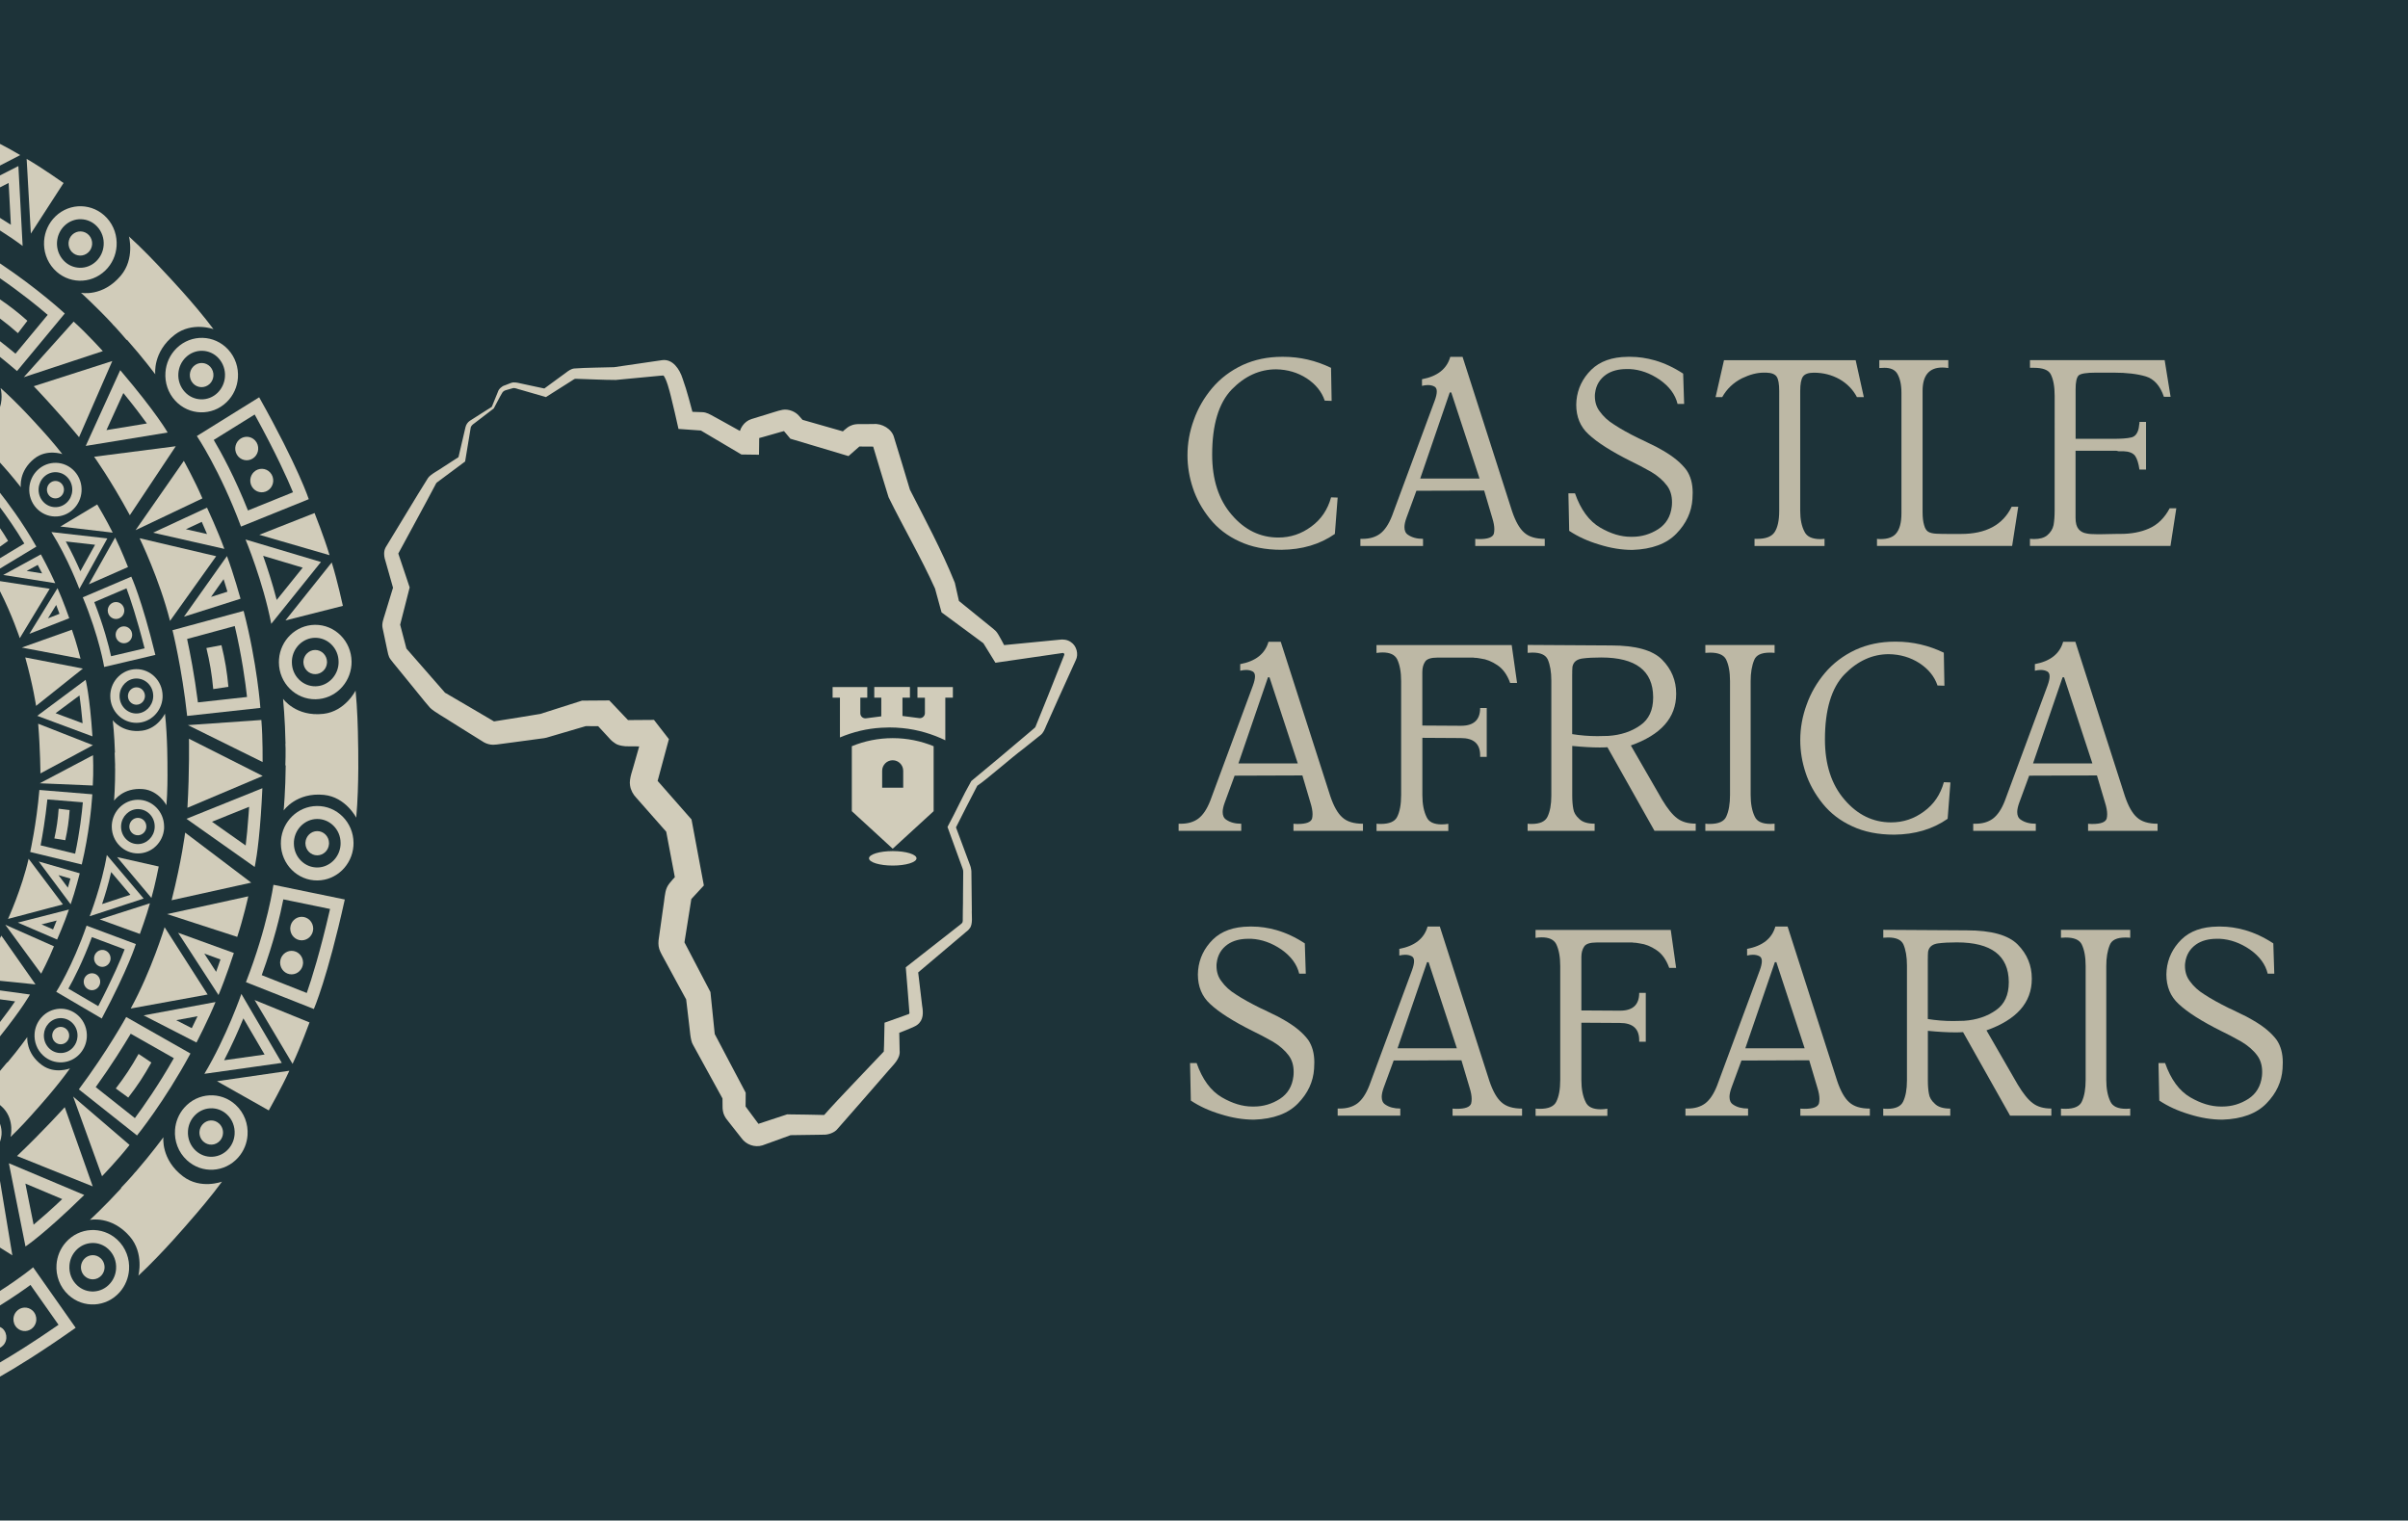 <svg xmlns="http://www.w3.org/2000/svg" xmlns:xlink="http://www.w3.org/1999/xlink" x="0px" y="0px" viewBox="0 0 515.96 325.78" style="enable-background:new 0 0 515.96 325.78;" xml:space="preserve"><style type="text/css">	.st0{fill:#1D3339;}	.st1{fill:#BDB8A5;}	.st2{fill:#D1CCBA;}	.st3{fill:none;}</style><g id="BACKGROUND"></g><g id="OBJECTS">	<rect class="st0" width="515.96" height="325.78"></rect>	<g>		<g>			<g>				<g>					<path class="st1" d="M285.33,85.89l-1.48-0.05c-0.65-1.92-1.94-3.52-3.88-4.79c-1.93-1.24-4.11-1.88-6.54-1.92      c-3.53,0-6.69,1.44-9.5,4.31c-2.8,2.91-4.2,7.56-4.2,13.96c0,5.38,1.4,9.68,4.2,12.91c2.77,3.24,6.1,4.86,9.99,4.86      c2.58,0,4.93-0.78,7.03-2.34c2.11-1.53,3.53-3.62,4.26-6.27l1.41,0.05l-0.6,7.79c-3.2,2.23-7.01,3.36-11.45,3.4      c-3.45,0-6.45-0.6-9-1.8c-2.55-1.16-4.66-2.78-6.33-4.85c-1.67-2.08-2.89-4.28-3.65-6.61c-0.76-2.29-1.15-4.62-1.15-6.98      c0-2.58,0.45-5.11,1.36-7.59c0.87-2.47,2.18-4.74,3.92-6.81c1.75-2.07,3.93-3.73,6.55-4.96c2.55-1.16,5.35-1.75,8.4-1.75      c0.11,0,0.22,0,0.33,0c3.53,0,6.93,0.79,10.2,2.36L285.33,85.89z"></path>					<path class="st1" d="M313.38,76.45L324,109.56c0.73,2.15,1.58,3.66,2.57,4.53c0.99,0.91,2.46,1.36,4.42,1.36v1.53h-14.89v-1.53      c0.32,0.04,0.63,0.05,0.92,0.05c1.79,0,2.81-0.38,3.06-1.14c0.07-0.28,0.11-0.61,0.11-0.97c0-0.69-0.15-1.49-0.44-2.41      l-1.74-5.88l-14.52,0.05l-2.12,5.77c-0.29,0.8-0.44,1.47-0.44,2.02c0,0.76,0.25,1.31,0.76,1.64c0.83,0.58,1.91,0.87,3.22,0.87      v1.53h-13.42v-1.53c0.15,0,0.3,0,0.44,0c1.53,0,2.78-0.36,3.77-1.09c1.01-0.76,1.86-2.03,2.56-3.81l9.16-24.72      c0.29-0.8,0.44-1.45,0.44-1.96c0-0.51-0.17-0.86-0.49-1.04c-0.4-0.22-0.87-0.33-1.41-0.33c-0.4,0-0.82,0.06-1.27,0.17v-1.42      c3.31-0.62,5.33-2.22,6.06-4.79H313.38z M317.02,102.53l-6.06-18.45h-0.32l-6.33,18.45H317.02z"></path>					<path class="st1" d="M336.06,105.69h1.41c1.23,3.52,3.04,5.97,5.41,7.35c2.25,1.31,4.43,1.97,6.54,1.97c0.11,0,0.22,0,0.33,0      c2,0,3.85-0.55,5.56-1.64c1.68-1.09,2.65-2.71,2.9-4.86c0.04-0.33,0.05-0.64,0.05-0.93c0-1.38-0.35-2.54-1.04-3.49      c-0.84-1.13-1.98-2.13-3.44-3c-0.95-0.51-1.71-0.92-2.29-1.25c-0.59-0.29-1.24-0.62-1.97-0.99c-4.22-2.1-7.28-4.05-9.17-5.83      c-1.74-1.6-2.61-3.71-2.61-6.32c0-0.29,0.02-0.6,0.05-0.93c0.25-2.51,1.3-4.69,3.16-6.54c1.86-1.82,4.46-2.75,7.81-2.78      c0.21,0,0.43,0,0.65,0c1.63,0,3.36,0.25,5.18,0.76c2.04,0.59,4.06,1.53,6.06,2.84l0.21,6.49h-1.41c-0.48-2-1.75-3.72-3.82-5.18      c-2.07-1.41-4.21-2.18-6.44-2.29c-0.22,0-0.44,0-0.65,0c-1.79,0-3.26,0.4-4.42,1.2c-1.35,0.95-2.13,2.26-2.34,3.93      c-0.04,0.22-0.05,0.44-0.05,0.65c0,1.28,0.34,2.37,1.03,3.28c0.8,1.13,1.86,2.09,3.17,2.89c1.27,0.84,3,1.81,5.18,2.89      c0.59,0.26,1.17,0.53,1.75,0.83c0.59,0.29,1.26,0.62,2.03,0.99c0.73,0.4,1.18,0.65,1.36,0.76c2.29,1.31,4,2.72,5.13,4.25      c0.87,1.28,1.31,2.88,1.31,4.81c0,0.43-0.02,0.89-0.05,1.36c-0.18,2.77-1.32,5.24-3.44,7.42c-2.11,2.18-5.25,3.35-9.43,3.49      c-2.29,0-4.66-0.38-7.1-1.15c-2.43-0.72-4.58-1.7-6.44-2.94L336.06,105.69z"></path>					<path class="st1" d="M390.94,115.45v1.53h-15v-1.53c0.21,0,0.41,0,0.6,0c1.78,0,2.99-0.45,3.65-1.36      c0.69-0.99,1.04-2.53,1.04-4.63V83.77c0-1.49-0.18-2.51-0.54-3.06c-0.37-0.55-1.11-0.84-2.24-0.87c-0.18,0-0.36,0-0.55,0      c-1.42,0-2.96,0.4-4.63,1.2c-1.86,0.94-3.27,2.29-4.25,4.04h-1.42l1.8-7.91h28.21l1.75,7.91h-1.48      c-0.84-1.6-2.07-2.87-3.7-3.82c-1.68-0.94-3.52-1.41-5.51-1.41c-1.16,0-1.94,0.27-2.34,0.82c-0.4,0.55-0.6,1.58-0.6,3.11v25.69      c0,1.82,0.31,3.31,0.93,4.47c0.51,1.05,1.65,1.57,3.44,1.57C390.36,115.5,390.65,115.48,390.94,115.45z"></path>					<path class="st1" d="M402.18,116.98v-1.53c0.26,0.04,0.51,0.05,0.76,0.05c1.56,0,2.67-0.4,3.33-1.2      c0.76-0.87,1.15-2.32,1.15-4.35V84.14c0-1.74-0.31-3.12-0.93-4.14c-0.51-0.8-1.41-1.2-2.72-1.2c-0.33,0-0.69,0.02-1.09,0.05      v-1.69h14.78v1.69c-0.44-0.07-0.85-0.11-1.25-0.11c-2.84,0-4.26,1.67-4.26,5.02v25.9c0,1.2,0.11,2.14,0.33,2.84      c0.18,0.69,0.47,1.17,0.87,1.42c0.4,0.25,1,0.39,1.8,0.43c0.8,0.04,1.62,0.05,2.46,0.05h2.78c5.35,0,8.96-1.94,10.85-5.83h1.41      l-1.31,8.4H402.18z"></path>					<path class="st1" d="M463.82,77.16l1.27,7.86h-1.43c-0.8-2.36-2.09-3.82-3.88-4.37c-1.82-0.54-4.11-0.81-6.87-0.81h-3.82      c-2.03,0-3.27,0.2-3.7,0.6c-0.44,0.43-0.65,1.42-0.65,2.94v10.64h8.02c1.74,0,3.01-0.09,3.82-0.28      c0.8-0.14,1.34-0.72,1.62-1.75c0.04-0.07,0.1-0.42,0.17-1.04c0-0.11,0.02-0.2,0.05-0.27c0-0.07,0-0.17,0-0.28h1.41v10.21h-1.41      c-0.19-1.34-0.5-2.32-0.93-2.94c-0.47-0.62-1.3-0.95-2.5-0.99h-1.04c-0.19-0.04-0.35-0.07-0.49-0.11c-0.18,0-0.41,0-0.71,0      h-8.02v14.39c0,1.09,0.22,1.89,0.65,2.41c0.43,0.51,1,0.81,1.69,0.92c0.51,0.12,1.27,0.17,2.29,0.17c0.26,0,0.53,0,0.81,0      c1.38-0.04,2.57-0.07,3.56-0.07c0.21,0,0.43,0,0.65,0c2.29,0,4.31-0.38,6.05-1.14c1.86-0.8,3.35-2.25,4.47-4.35h1.42      l-1.25,8.07h-30.11v-1.53c0.32,0.04,0.63,0.05,0.92,0.05c1.16,0,2.07-0.25,2.73-0.76c0.76-0.62,1.23-1.37,1.41-2.24      c0.15-0.87,0.23-1.89,0.23-3.05V84.79c0-1.96-0.28-3.49-0.83-4.58c-0.47-0.94-1.69-1.41-3.65-1.41c-0.26,0-0.53,0-0.81,0v-1.64      H463.82z"></path>				</g>			</g>			<g>				<g>					<path class="st1" d="M274.42,137.49l10.63,33.11c0.73,2.15,1.58,3.66,2.57,4.53c0.99,0.91,2.46,1.36,4.42,1.36v1.53h-14.89      v-1.53c0.32,0.04,0.63,0.05,0.92,0.05c1.79,0,2.81-0.38,3.06-1.14c0.07-0.28,0.11-0.61,0.11-0.97c0-0.69-0.15-1.49-0.44-2.41      l-1.74-5.88l-14.52,0.05l-2.12,5.77c-0.29,0.8-0.44,1.47-0.44,2.02c0,0.76,0.25,1.31,0.76,1.64c0.83,0.58,1.91,0.87,3.22,0.87      v1.53h-13.42v-1.53c0.15,0,0.3,0,0.44,0c1.53,0,2.78-0.36,3.77-1.09c1.01-0.76,1.86-2.03,2.56-3.81l9.16-24.72      c0.29-0.8,0.44-1.45,0.44-1.96c0-0.51-0.17-0.86-0.49-1.04c-0.4-0.22-0.87-0.33-1.41-0.33c-0.4,0-0.82,0.06-1.27,0.17v-1.42      c3.31-0.62,5.33-2.22,6.06-4.79H274.42z M278.07,163.56l-6.06-18.45h-0.32l-6.33,18.45H278.07z"></path>					<path class="st1" d="M294.93,176.48c0.33,0.04,0.63,0.05,0.92,0.05c1.82,0,2.98-0.49,3.49-1.46c0.59-1.13,0.88-2.71,0.88-4.75      v-24.37c0-1.97-0.29-3.56-0.88-4.75c-0.51-0.94-1.54-1.41-3.1-1.41c-0.4,0-0.83,0.04-1.3,0.11v-1.69h28.97l1.15,8.12h-1.48      c-0.62-1.74-1.53-3.01-2.73-3.81c-1.2-0.81-2.38-1.28-3.54-1.42c-0.22-0.04-0.44-0.07-0.66-0.11      c-0.22-0.04-0.43-0.05-0.65-0.05c-0.12,0-0.23-0.02-0.33-0.05c-0.14,0-0.31,0-0.49,0h-7.14c-1.42,0-2.31,0.29-2.68,0.87      c-0.4,0.59-0.6,1.33-0.6,2.24v11.45l8.18,0.05c0.04,0,0.08,0,0.12,0c2.73,0,4.09-1.27,4.09-3.81h1.41v10.47h-1.41      c0-0.11,0-0.22,0-0.33c0-2.47-1.38-3.7-4.15-3.7l-8.23-0.05v12.27c0,1.94,0.31,3.52,0.93,4.75c0.47,1.02,1.54,1.53,3.21,1.53      c0.43,0,0.91-0.04,1.42-0.12v1.53h-15.38V176.48z"></path>					<path class="st1" d="M341.68,176.48v1.53h-14.36v-1.53c0.28,0.04,0.57,0.05,0.87,0.05c1.75,0,2.88-0.51,3.38-1.52      c0.55-1.13,0.83-2.64,0.83-4.53v-24.67c0-1.86-0.26-3.36-0.77-4.53c-0.47-0.98-1.56-1.46-3.26-1.46      c-0.33,0-0.67,0.02-1.04,0.05v-1.69l17.9,0.11c5.27,0,8.91,1.02,10.91,3.05c2.01,2.04,3.01,4.46,3.01,7.25      c0,0.04,0,0.07,0,0.11c0,5.06-3.24,8.73-9.71,11.02l6.7,11.62c1.16,1.93,2.24,3.26,3.22,3.98c0.99,0.76,2.31,1.15,3.98,1.15      v1.53h-8.84l-10.08-17.9c-0.51,0.04-1.08,0.05-1.69,0.05c-1.64,0-3.59-0.11-5.85-0.33v10.65c0,1.13,0.08,2.07,0.23,2.84      c0.11,0.76,0.52,1.47,1.25,2.12C339.04,176.13,340.15,176.48,341.68,176.48z M336.87,144.36v12.93      c1.75,0.28,3.55,0.43,5.41,0.43c0.76,0,1.54-0.02,2.34-0.05c2.69-0.18,4.98-0.94,6.87-2.29c1.82-1.27,2.73-3.25,2.73-5.94      c0-0.04,0-0.07,0-0.11c-0.04-5.64-3.75-8.46-11.13-8.46c-1.6,0-2.92,0.07-3.98,0.21c-1.08,0.14-1.77,0.59-2.06,1.36      c-0.12,0.26-0.17,0.68-0.17,1.27V144.36z"></path>					<path class="st1" d="M365.41,176.48c0.33,0.04,0.64,0.05,0.93,0.05c1.89,0,3.07-0.52,3.54-1.57c0.54-1.16,0.81-2.71,0.81-4.65      v-24.37c0-1.97-0.29-3.54-0.87-4.7c-0.52-0.94-1.64-1.41-3.38-1.41c-0.33,0-0.67,0.02-1.04,0.05v-1.69h14.84v1.69      c-0.36-0.04-0.71-0.05-1.04-0.05c-1.81,0-2.92,0.53-3.33,1.58c-0.51,1.23-0.76,2.74-0.76,4.53v24.37      c0,1.89,0.29,3.44,0.88,4.65c0.47,1.05,1.6,1.57,3.38,1.57c0.28,0,0.57-0.02,0.87-0.05v1.53h-14.84V176.48z"></path>					<path class="st1" d="M416.63,146.92l-1.48-0.05c-0.65-1.92-1.94-3.52-3.88-4.79c-1.93-1.24-4.11-1.88-6.54-1.92      c-3.52,0-6.69,1.44-9.5,4.31c-2.8,2.91-4.2,7.56-4.2,13.96c0,5.38,1.4,9.68,4.2,12.91c2.77,3.24,6.1,4.86,9.99,4.86      c2.58,0,4.93-0.78,7.03-2.34c2.11-1.53,3.53-3.62,4.26-6.27l1.41,0.05l-0.6,7.79c-3.2,2.23-7.01,3.36-11.45,3.4      c-3.45,0-6.46-0.6-9-1.8c-2.55-1.16-4.66-2.78-6.33-4.85c-1.67-2.08-2.89-4.28-3.65-6.61c-0.76-2.29-1.15-4.62-1.15-6.98      c0-2.58,0.45-5.11,1.36-7.59c0.87-2.47,2.18-4.74,3.92-6.81c1.75-2.07,3.93-3.73,6.55-4.96c2.55-1.16,5.35-1.75,8.4-1.75      c0.11,0,0.22,0,0.33,0c3.52,0,6.93,0.79,10.2,2.36L416.63,146.92z"></path>					<path class="st1" d="M444.68,137.49l10.63,33.11c0.73,2.15,1.58,3.66,2.57,4.53c0.99,0.91,2.46,1.36,4.42,1.36v1.53h-14.89      v-1.53c0.32,0.04,0.63,0.05,0.92,0.05c1.79,0,2.81-0.38,3.06-1.14c0.07-0.28,0.11-0.61,0.11-0.97c0-0.69-0.15-1.49-0.44-2.41      l-1.75-5.88l-14.52,0.05l-2.12,5.77c-0.29,0.8-0.44,1.47-0.44,2.02c0,0.76,0.25,1.31,0.76,1.64c0.83,0.58,1.91,0.87,3.22,0.87      v1.53H422.8v-1.53c0.15,0,0.3,0,0.44,0c1.53,0,2.78-0.36,3.77-1.09c1.01-0.76,1.87-2.03,2.56-3.81l9.16-24.72      c0.29-0.8,0.44-1.45,0.44-1.96c0-0.51-0.17-0.86-0.49-1.04c-0.4-0.22-0.87-0.33-1.41-0.33c-0.4,0-0.82,0.06-1.26,0.17v-1.42      c3.31-0.62,5.33-2.22,6.06-4.79H444.68z M448.33,163.56l-6.06-18.45h-0.32l-6.33,18.45H448.33z"></path>				</g>			</g>			<g>				<g>					<path class="st1" d="M254.99,227.76h1.41c1.23,3.52,3.04,5.97,5.41,7.35c2.25,1.31,4.43,1.97,6.54,1.97c0.11,0,0.22,0,0.33,0      c2,0,3.85-0.55,5.56-1.64c1.68-1.09,2.65-2.71,2.9-4.86c0.04-0.33,0.05-0.64,0.05-0.93c0-1.38-0.35-2.54-1.04-3.49      c-0.84-1.13-1.98-2.13-3.44-3c-0.95-0.51-1.71-0.92-2.29-1.25c-0.59-0.29-1.24-0.62-1.97-0.99c-4.22-2.1-7.28-4.05-9.17-5.83      c-1.74-1.6-2.61-3.71-2.61-6.32c0-0.29,0.02-0.6,0.05-0.93c0.25-2.51,1.3-4.69,3.16-6.54c1.86-1.82,4.46-2.75,7.81-2.78      c0.21,0,0.43,0,0.65,0c1.63,0,3.36,0.25,5.18,0.76c2.04,0.59,4.06,1.53,6.06,2.84l0.21,6.49h-1.41c-0.48-2-1.75-3.72-3.82-5.18      c-2.07-1.41-4.21-2.17-6.44-2.29c-0.22,0-0.44,0-0.65,0c-1.79,0-3.26,0.4-4.42,1.2c-1.35,0.95-2.13,2.26-2.34,3.93      c-0.04,0.22-0.05,0.44-0.05,0.65c0,1.28,0.34,2.37,1.03,3.28c0.8,1.13,1.86,2.09,3.17,2.89c1.27,0.84,3,1.81,5.18,2.89      c0.59,0.26,1.17,0.53,1.75,0.83c0.59,0.29,1.26,0.62,2.03,0.99c0.73,0.4,1.18,0.65,1.36,0.76c2.29,1.31,4,2.72,5.13,4.25      c0.87,1.28,1.31,2.88,1.31,4.81c0,0.43-0.02,0.89-0.05,1.36c-0.18,2.77-1.32,5.24-3.44,7.42c-2.11,2.18-5.25,3.35-9.43,3.49      c-2.29,0-4.66-0.38-7.1-1.15c-2.43-0.72-4.58-1.7-6.44-2.94L254.99,227.76z"></path>					<path class="st1" d="M308.51,198.52l10.63,33.11c0.73,2.15,1.58,3.66,2.57,4.53c0.99,0.91,2.46,1.36,4.42,1.36v1.53h-14.89      v-1.53c0.32,0.04,0.63,0.05,0.92,0.05c1.78,0,2.81-0.38,3.06-1.14c0.07-0.28,0.11-0.61,0.11-0.97c0-0.69-0.15-1.49-0.44-2.41      l-1.75-5.88l-14.52,0.05l-2.12,5.77c-0.29,0.8-0.44,1.47-0.44,2.02c0,0.76,0.25,1.31,0.76,1.64c0.83,0.58,1.91,0.86,3.22,0.86      v1.53h-13.42v-1.53c0.15,0,0.3,0,0.44,0c1.53,0,2.78-0.36,3.77-1.09c1.01-0.76,1.86-2.03,2.56-3.81l9.16-24.72      c0.29-0.8,0.44-1.45,0.44-1.96c0-0.51-0.16-0.86-0.49-1.04c-0.4-0.22-0.87-0.33-1.41-0.33c-0.4,0-0.82,0.06-1.26,0.17v-1.43      c3.31-0.62,5.33-2.22,6.06-4.79H308.51z M312.16,224.6l-6.06-18.45h-0.32l-6.33,18.45H312.16z"></path>					<path class="st1" d="M329.02,237.52c0.33,0.04,0.63,0.05,0.92,0.05c1.82,0,2.98-0.49,3.49-1.46c0.59-1.13,0.88-2.71,0.88-4.75      v-24.37c0-1.97-0.29-3.56-0.88-4.75c-0.51-0.94-1.54-1.41-3.1-1.41c-0.4,0-0.83,0.04-1.31,0.11v-1.69h28.97l1.15,8.12h-1.48      c-0.62-1.74-1.53-3.01-2.73-3.81c-1.2-0.81-2.38-1.28-3.54-1.42c-0.22-0.04-0.44-0.07-0.66-0.11      c-0.22-0.04-0.43-0.05-0.65-0.05c-0.12,0-0.23-0.02-0.33-0.05c-0.14,0-0.31,0-0.49,0h-7.14c-1.42,0-2.31,0.29-2.68,0.87      c-0.4,0.59-0.6,1.33-0.6,2.24v11.45l8.18,0.05c0.04,0,0.08,0,0.12,0c2.73,0,4.09-1.27,4.09-3.81h1.41v10.47h-1.41      c0-0.11,0-0.22,0-0.33c0-2.47-1.38-3.7-4.16-3.7l-8.23-0.05v12.27c0,1.94,0.31,3.52,0.93,4.75c0.47,1.02,1.54,1.53,3.21,1.53      c0.44,0,0.91-0.04,1.43-0.12v1.53h-15.38V237.52z"></path>					<path class="st1" d="M383.03,198.52l10.63,33.11c0.73,2.15,1.58,3.66,2.57,4.53c0.99,0.91,2.46,1.36,4.42,1.36v1.53h-14.89      v-1.53c0.32,0.04,0.63,0.05,0.92,0.05c1.79,0,2.8-0.38,3.06-1.14c0.07-0.28,0.11-0.61,0.11-0.97c0-0.69-0.15-1.49-0.44-2.41      l-1.75-5.88l-14.52,0.05l-2.12,5.77c-0.29,0.8-0.44,1.47-0.44,2.02c0,0.76,0.25,1.31,0.76,1.64c0.83,0.58,1.91,0.86,3.22,0.86      v1.53h-13.42v-1.53c0.15,0,0.3,0,0.44,0c1.53,0,2.78-0.36,3.77-1.09c1.01-0.76,1.86-2.03,2.56-3.81l9.16-24.72      c0.29-0.8,0.44-1.45,0.44-1.96c0-0.51-0.17-0.86-0.49-1.04c-0.4-0.22-0.87-0.33-1.41-0.33c-0.4,0-0.82,0.06-1.26,0.17v-1.43      c3.31-0.62,5.33-2.22,6.06-4.79H383.03z M386.68,224.6l-6.06-18.45h-0.32l-6.33,18.45H386.68z"></path>					<path class="st1" d="M417.88,237.52v1.53h-14.36v-1.53c0.28,0.04,0.57,0.05,0.87,0.05c1.75,0,2.88-0.51,3.38-1.52      c0.55-1.13,0.83-2.64,0.83-4.53v-24.67c0-1.86-0.26-3.37-0.77-4.53c-0.47-0.98-1.56-1.46-3.26-1.46      c-0.33,0-0.67,0.02-1.04,0.05v-1.69l17.9,0.11c5.27,0,8.91,1.02,10.91,3.05c2.01,2.04,3.01,4.46,3.01,7.25      c0,0.04,0,0.07,0,0.11c0,5.06-3.24,8.73-9.71,11.02l6.7,11.62c1.16,1.93,2.24,3.26,3.22,3.98c0.99,0.76,2.31,1.15,3.98,1.15      v1.53h-8.84l-10.08-17.9c-0.52,0.04-1.08,0.05-1.69,0.05c-1.64,0-3.59-0.11-5.85-0.33v10.65c0,1.13,0.08,2.07,0.23,2.84      c0.11,0.76,0.52,1.47,1.25,2.12C415.24,237.17,416.35,237.52,417.88,237.52z M413.07,205.4v12.93      c1.75,0.28,3.55,0.43,5.41,0.43c0.76,0,1.54-0.02,2.34-0.05c2.69-0.18,4.98-0.94,6.87-2.29c1.82-1.27,2.73-3.25,2.73-5.94      c0-0.04,0-0.07,0-0.11c-0.04-5.64-3.75-8.46-11.13-8.46c-1.6,0-2.93,0.07-3.98,0.21c-1.08,0.14-1.77,0.59-2.06,1.36      c-0.12,0.26-0.17,0.68-0.17,1.27V205.4z"></path>					<path class="st1" d="M441.61,237.52c0.33,0.04,0.64,0.05,0.93,0.05c1.89,0,3.07-0.52,3.54-1.57c0.54-1.16,0.81-2.71,0.81-4.65      v-24.37c0-1.97-0.29-3.54-0.87-4.7c-0.51-0.94-1.64-1.41-3.38-1.41c-0.33,0-0.67,0.02-1.04,0.05v-1.69h14.84v1.69      c-0.36-0.04-0.71-0.05-1.04-0.05c-1.81,0-2.92,0.53-3.33,1.58c-0.51,1.23-0.76,2.74-0.76,4.53v24.37      c0,1.89,0.29,3.44,0.88,4.65c0.47,1.05,1.6,1.57,3.38,1.57c0.28,0,0.57-0.02,0.87-0.05v1.53h-14.84V237.52z"></path>					<path class="st1" d="M462.5,227.76h1.41c1.24,3.52,3.04,5.97,5.41,7.35c2.25,1.31,4.43,1.97,6.54,1.97c0.11,0,0.22,0,0.33,0      c2,0,3.85-0.55,5.56-1.64c1.68-1.09,2.65-2.71,2.91-4.86c0.04-0.33,0.05-0.64,0.05-0.93c0-1.38-0.35-2.54-1.04-3.49      c-0.83-1.13-1.98-2.13-3.44-3c-0.95-0.51-1.71-0.92-2.29-1.25c-0.59-0.29-1.24-0.62-1.97-0.99c-4.22-2.1-7.28-4.05-9.17-5.83      c-1.74-1.6-2.61-3.71-2.61-6.32c0-0.29,0.02-0.6,0.05-0.93c0.25-2.51,1.3-4.69,3.16-6.54c1.86-1.82,4.46-2.75,7.81-2.78      c0.21,0,0.43,0,0.65,0c1.63,0,3.36,0.25,5.18,0.76c2.04,0.59,4.06,1.53,6.06,2.84l0.21,6.49h-1.41c-0.48-2-1.75-3.72-3.82-5.18      c-2.07-1.41-4.22-2.17-6.44-2.29c-0.22,0-0.44,0-0.65,0c-1.79,0-3.26,0.4-4.42,1.2c-1.35,0.95-2.13,2.26-2.35,3.93      c-0.04,0.22-0.05,0.44-0.05,0.65c0,1.28,0.34,2.37,1.03,3.28c0.8,1.13,1.86,2.09,3.17,2.89c1.27,0.84,3,1.81,5.18,2.89      c0.59,0.26,1.17,0.53,1.75,0.83c0.59,0.29,1.26,0.62,2.03,0.99c0.73,0.4,1.18,0.65,1.36,0.76c2.29,1.31,4,2.72,5.13,4.25      c0.87,1.28,1.31,2.88,1.31,4.81c0,0.43-0.02,0.89-0.05,1.36c-0.18,2.77-1.32,5.24-3.44,7.42c-2.11,2.18-5.25,3.35-9.43,3.49      c-2.29,0-4.66-0.38-7.1-1.15c-2.43-0.72-4.58-1.7-6.44-2.94L462.5,227.76z"></path>				</g>			</g>		</g>	</g>	<path class="st2" d="M105.38,87.16l1.3-3.19c0.16-0.61,0.88-1.26,1.49-1.41l0.82-0.32l0.41-0.16c0.14-0.06,0.36-0.12,0.55-0.14  c0.67-0.06,1.33,0.17,1.93,0.28c0.99,0.24,4.09,0.86,5.15,1.1c0,0-0.67,0.12-0.67,0.12s3.26-2.39,3.26-2.39s1.63-1.19,1.63-1.19  c0.48-0.37,1.09-0.83,1.78-0.91c2.59-0.2,6.62-0.2,8.54-0.28c2.73-0.41,7.6-1.11,10.28-1.5c2.31-0.34,3.79,1.98,4.4,3.91  c1.02,2.83,1.71,5.69,2.49,8.55c0,0-1.74-1.44-1.74-1.44l3.46,0.12c0.94,0.01,1.72,0.51,2.46,0.91c0,0,1.52,0.83,1.52,0.83  s6.06,3.37,6.06,3.37l-1.05-0.28c0,0,1.07-0.01,1.07-0.01s-2.13,2.13-2.13,2.13l-0.02-1.74c-0.07-1.56,1.07-3.26,2.64-3.73  c0.85-0.29,2.14-0.64,2.99-0.92c1.05-0.29,2.6-0.87,3.68-1.07c1.33-0.22,2.81,0.41,3.59,1.37c0,0,1.15,1.31,1.15,1.31l-1.1-0.71  c0,0,10.57,3.02,10.57,3.02l-2.24,0.5c0.73-0.59,1.74-1.77,2.69-2.11c1.06-0.5,2.39-0.25,3.52-0.32c0,0,1.32-0.01,1.32-0.01  c1.74-0.17,3.95,1.02,4.4,2.92c1.18,3.77,2.3,7.56,3.44,11.33c0,0-0.17-0.41-0.17-0.41c3.33,6.53,6.96,13.27,9.71,20.09  c0,0,0.05,0.15,0.05,0.15s0.01,0.05,0.01,0.05l1,4.44l-0.75-1.15c0,0,5.78,4.69,5.78,4.69c0.67,0.59,2.09,1.62,2.73,2.26  c0.62,0.61,1.85,3.26,2.32,3.97c0,0-1.73-0.86-1.73-0.86l12.96-1.26c0.86-0.14,1.82-0.02,2.54,0.51c1.22,0.79,1.68,2.61,1.04,3.86  c-0.16,0.39-0.83,1.79-1.01,2.22c-1.38,2.95-4.01,8.91-5.35,11.88c-0.29,0.69-0.58,1.48-1.19,1.95c0,0-0.16,0.13-0.16,0.13  s-0.32,0.25-0.32,0.25c-0.17,0.17-2.89,2.28-3.18,2.54c-3,2.26-7.83,6.56-9.9,7.94c-1.6,3.07-3.18,6.15-4.73,9.25  c0,0,0.04-0.67,0.04-0.67s3.2,8.6,3.2,8.6c0.14,0.34,0.26,1.17,0.23,1.43c0.03,0.93,0.01,2.54,0.04,3.44c0,0,0.05,4.59,0.05,4.59  c-0.08,0.95,0.32,3.12-0.51,3.97c-0.29,0.45-0.69,0.63-1.01,0.95c-2.21,1.88-8.22,6.95-10.51,8.89c0,0,0.46-1.11,0.46-1.11  s0.93,7.83,0.93,7.83c0.24,1.41,0.33,3.02-1.04,4.05c-0.73,0.6-4.02,1.71-4.91,2.14c0,0,1.02-1.48,1.02-1.48l0.09,4.29  c0,0,0.01,0.54,0.01,0.54c0.21,1.76-1.34,3.06-2.34,4.25c-3.04,3.48-7.88,9.1-10.93,12.52c-0.62,0.85-2.08,1.33-3,1.28  c0,0-1.07,0.02-1.07,0.02c-1.32,0.02-5.06,0.07-6.43,0.09c0,0,0.73-0.12,0.73-0.12s-4.16,1.51-4.16,1.51s-2.19,0.79-2.19,0.79  c-1.63,0.51-3.49-0.14-4.48-1.53c0,0-2.74-3.48-2.74-3.48c-0.33-0.47-0.55-0.6-0.92-1.33c-0.33-0.66-0.43-1.4-0.41-2.13  c0,0-0.02-2.22-0.02-2.22s0.3,1.17,0.3,1.17c-0.89-1.57-5.89-10.75-6.61-12.03c-0.6-0.91-0.68-3.43-0.85-4.5  c0,0-0.68-5.74-0.68-5.74s0.3,0.96,0.3,0.96c-1.14-2.04-3.74-6.9-4.82-8.86c-0.36-0.66-0.96-1.67-1.18-2.38  c-0.25-0.79-0.21-1.64-0.07-2.44c0,0,0.94-6.66,0.94-6.66c0.23-1.24,0.27-3.02,0.78-4.11c0.49-1.07,1.87-2.31,2.65-3.25  c0,0-0.7,2.47-0.7,2.47s-2.26-11.93-2.26-11.93s0.67,1.38,0.67,1.38l-6.95-7.88c-0.68-0.71-1.18-1.63-1.32-2.61  c-0.28-1.47,0.67-3.6,1-5.02c0,0,1.44-5.05,1.44-5.05l0.49,2.5l-1.44-1.91c0,0,2.25,1.11,2.25,1.11c-0.86-0.01-3.32-0.02-4.17-0.03  c-0.56,0.05-2.14-0.14-2.78-0.65c-0.89-0.57-1.09-0.95-1.59-1.46c-0.63-0.67-2.19-2.37-2.83-3.06c0,0,2.01,0.87,2.01,0.87  l-4.24-0.03l0.8-0.12l-8.75,2.57c0,0-0.13,0.04-0.13,0.04s-0.07,0.01-0.07,0.01s-0.25,0.05-0.25,0.05l-0.13,0.03l-0.07,0.01  l-6.46,0.87l-3.23,0.43c-0.31,0.02-0.37,0.09-1.21,0.11c-0.67-0.01-1.33-0.19-1.92-0.51c-1.24-0.74-5.76-3.61-7.02-4.38  c-0.99-0.69-3.66-2.14-4.55-3.03c-1.05-1.15-4.24-5.21-5.27-6.42c-0.59-0.77-2.61-3.14-3.21-3.97c-0.49-0.63-0.57-1.49-0.75-2.23  c-0.15-0.83-0.8-3.68-0.95-4.5c-0.2-0.97,0.21-1.93,0.47-2.82c0,0,1.91-6.24,1.91-6.24l0.01,0.97c0,0-1.14-4.02-1.14-4.02  s-0.57-2.01-0.57-2.01c-0.34-1-0.55-2.16-0.02-3.13c2.36-3.82,6.67-11.07,9.08-14.87c0.55-0.82,2.45-1.74,3.26-2.35  c0,0,3.51-2.27,3.51-2.27s-0.32,0.49-0.32,0.49l1.58-6.76c0.13-0.55,0.47-1.06,0.94-1.37C101.78,89.45,104.25,87.89,105.38,87.16  L105.38,87.16z M105.8,87.51c0,0-2.78,2.13-2.78,2.13l-1.4,1.07c-0.36,0.25-0.74,0.56-0.78,1.03c0,0-1.13,6.85-1.13,6.85  s-0.05,0.29-0.05,0.29s-0.27,0.2-0.27,0.2c-1.08,0.81-3.98,2.96-5.03,3.74c0,0-0.78,0.58-0.78,0.58c-0.05,0.05-0.09,0.1-0.13,0.16  l-0.21,0.4c-1.92,3.67-5.92,10.97-7.88,14.61c-0.01,0.09,0,0.1,0.03,0.16c0,0,0.08,0.25,0.08,0.25c0.6,1.72,1.71,5.12,2.31,6.88  c-0.34,1.27-1.72,6.82-2.05,8.03c-0.02,0.09,0.01,0,0,0.01c0,0,0.01-0.05,0.01-0.05c-0.01-0.05,0.03,0.09,0.03,0.09  c0,0,0.05,0.2,0.05,0.2c0.31,1.16,0.99,3.76,1.29,4.92c-0.01-0.04-0.02-0.08-0.04-0.11c0,0-0.03-0.05,0-0.01  c0,0,0.13,0.15,0.13,0.15s0.27,0.31,0.27,0.31c2.05,2.34,5.7,6.53,7.78,8.9c0.07,0.07,0.24,0.29,0.18,0.18  c-0.02-0.04-0.06-0.08-0.11-0.09c0.16,0.09,0.84,0.5,1.02,0.6c2.46,1.45,7.26,4.23,9.74,5.71c-0.12-0.15-0.85-0.05,0.05-0.18  c1.84-0.3,8.53-1.34,9.71-1.57c0,0-0.19,0.05-0.19,0.05l8.69-2.77c0,0,0.37-0.12,0.37-0.12l0.43,0l4.24-0.03l1.18-0.01l0.84,0.88  c0.65,0.7,2.25,2.35,2.87,3.02c0.26,0.3,0.88,0.87,0.4,0.47c-0.18-0.17-0.9-0.17-0.09-0.16c1.55-0.01,4-0.03,5.55-0.04  c0.51,0.69,1.81,2.31,2.34,3.01c0,0,0.86,1.11,0.86,1.11l-0.38,1.39c-0.44,1.64-1.62,6.01-2.05,7.61c0,0-0.14,0.53-0.14,0.53  c0.09-0.37-0.01-0.78-0.27-1.06c0.37,0.43,7.45,8.47,7.68,8.74c0,0,0.15,0.78,0.15,0.78l2.23,11.93l0.27,1.43  c-0.83,0.88-1.99,2.17-2.82,3.06c0,0-0.07,0.08-0.07,0.08c0.05-0.06,0.13-0.17,0.17-0.27c0.04-0.08,0.07-0.17,0.08-0.27  c0.02-0.09,0,0-0.01,0.07l-0.03,0.21c-0.33,2.09-1.21,7.71-1.52,9.57c0.01-0.19-0.02-0.33-0.09-0.5c-0.01-0.03-0.06-0.12,0-0.01  l0.78,1.49c1.17,2.25,3.74,7.13,4.92,9.41c0.21,2.02,0.72,7.09,0.93,9.11c0.01,0.02-0.06-0.23-0.09-0.26c0,0,0.34,0.64,0.34,0.64  c0.53,1.08,5.42,10.22,6.07,11.5c0,0,0.3,0.57,0.3,0.57s0,0.6,0,0.6l-0.02,2.22l0,0.28l0,0.07c0,0,0-0.03,0-0.03  c-0.01-0.11-0.03-0.19-0.08-0.28c-0.22-0.33,0.18,0.24,0.36,0.48l2.64,3.56c0,0,0.08,0.11,0.08,0.11c0.02,0.03-0.02-0.02-0.02-0.02  c-0.17-0.18-0.44-0.25-0.67-0.17c1.24-0.4,4.9-1.62,6.21-2.05c0,0,0.39-0.13,0.39-0.13s0.34,0.01,0.34,0.01  c1.89,0.03,6.01,0.07,7.59,0.13c2.96-3.38,9.4-9.99,12.77-13.59c0.09-1.26,0.11-4.89,0.16-6.18c0.81-0.25,3.87-1.41,4.71-1.68  c0,0,0.45-0.16,0.45-0.16c0.09-0.02,0.16-0.1,0.18-0.2c0.02-0.26-0.7-8.55-0.73-9.12c0,0-0.06-0.71-0.06-0.71l0.52-0.41  c2.38-1.87,8.54-6.68,10.84-8.49c0.76-0.6,0.81-0.6,0.85-1.05c0,0,0.02-2.29,0.02-2.29c0.06-1.6,0.02-5.35,0.07-6.88  c0,0,0.01-1.15,0.01-1.15c0-0.44,0.01-0.44-0.11-0.83c0,0-3.13-8.62-3.13-8.62l-0.13-0.35c1.76-3.24,3.28-6.66,5.1-9.84  c4.15-3.44,8.37-6.95,12.48-10.46c0,0,1.15-0.98,1.15-0.98c0.04-0.04,0.07-0.09,0.1-0.14l0.04-0.08l0.07-0.18  c1.39-3.37,3.81-9.45,5.15-12.84c0,0,0.6-1.51,0.6-1.51l0.3-0.76c0.06-0.18,0.04-0.15,0.04-0.22c-0.02-0.16-0.2-0.3-0.36-0.26  c-1,0.15-13.65,1.98-14.4,2.09c-0.38-0.6-2.16-3.51-2.58-4.18c0,0-2.42-1.79-2.42-1.79l-5.99-4.42c0,0-0.55-0.4-0.55-0.4  s-0.21-0.75-0.21-0.75l-1.2-4.39l0.06,0.19c0,0-0.11-0.3-0.11-0.3s0.08,0.19,0.08,0.19c-2.98-6.62-6.79-13.13-9.98-19.62  c-1.15-3.77-2.33-7.55-3.44-11.33c0.05,0.17,0.18,0.32,0.34,0.41c0.11,0.1,0.61,0.09-0.11,0.08c-0.96-0.02-2.33,0-3.28-0.02  c0.15,0,0.3-0.06,0.42-0.16c-0.61,0.54-1.81,1.59-2.51,2.21c0,0-1.24-0.37-1.24-0.37s-10.54-3.15-10.54-3.15s-0.68-0.2-0.68-0.2  c-0.55-0.69-1.05-1.24-1.55-1.85c0.05,0.06,0.31,0.2,0.48,0.14c-1.14,0.27-3.62,1.04-4.71,1.32c0,0-0.84,0.23-0.84,0.23  s-0.35,0.1-0.35,0.1c0.04-0.02,0.07-0.03,0.11-0.06c0.13-0.07,0.2-0.3,0.19-0.35l-0.02,1.74l-0.03,2.16  c-1.03-0.03-2.76-0.02-3.77-0.05c-1.37-0.8-6.6-3.9-7.91-4.68c0,0-0.74-0.44-0.74-0.44c-0.09-0.06,0.06,0.01,0.06-0.01  c-0.97-0.08-3.96-0.28-4.89-0.35c-0.52-2.3-1.05-4.7-1.62-6.95c-0.34-1.36-0.92-3.61-1.56-4.46c0.1-0.09-1.62,0.1-1.75,0.11  c-1.83,0.15-6.64,0.65-8.52,0.81c-2.75-0.01-5.5-0.16-8.25-0.24c0,0-0.36-0.01-0.36-0.01c-0.06,0-0.12,0.01-0.18,0.03  c-0.04-0.01-0.46,0.28-0.7,0.43l-1.71,1.08c0,0-3.41,2.16-3.41,2.16s-0.34,0.22-0.34,0.22s-0.33-0.1-0.33-0.1l-3.37-0.97  l-1.69-0.49c-0.72-0.13-1.27-0.53-1.8-0.32c0,0-0.42,0.12-0.42,0.12s-0.84,0.24-0.84,0.24c-0.53,0.13-0.8,0.32-1.04,0.81  C107.46,84.34,105.8,87.51,105.8,87.51L105.8,87.51z"></path>	<g>		<path class="st2" d="M204.17,147.21c-0.53,0-1.09,0-1.09,0h-5.34c0,0-0.62,0-1.16,0c0,0.68,0,1.75,0,2.28h1.6c0,0.79,0,2.17,0,3.3   c0,0.65-0.57,1.15-1.22,1.07c-1.25-0.16-2.92-0.37-3.59-0.46v-3.92c0.52,0,1.13,0,1.6,0c0-0.53,0-1.61,0-2.28   c-0.53,0-1.13,0-1.13,0h-5.45c0,0-0.56,0-1.06,0c0,0.68,0,1.75,0,2.28c0.46,0,1.05,0,1.5,0c0,1.06,0,3.18,0,4   c-0.67,0.08-2.13,0.27-3.27,0.42c-0.65,0.08-1.22-0.42-1.22-1.07c0-1.13,0-2.55,0-3.35c0.52,0,1.07,0,1.49,0v-2.28   c-0.49,0-1.03,0-1.03,0h-5.23c0,0-0.64,0-1.17,0c0,0.68,0,1.76,0,2.28c0.49,0,1.13,0,1.57,0c0,0.92,0,2.71,0,4.44   c0,1.74,0,3.42,0,4.08c1.4-0.59,2.87-1.07,4.38-1.43c1.45-0.34,2.95-0.56,4.49-0.65c0.58-0.04,1.16-0.06,1.75-0.06   c0.94,0,1.86,0.05,2.78,0.14c1.65,0.16,3.26,0.48,4.81,0.93c1.51,0.44,2.98,1,4.37,1.68v-9.13c0.52,0,1.13,0,1.62,0   C204.17,148.96,204.17,147.88,204.17,147.21z"></path>		<path class="st2" d="M191.28,158.15c-3.1,0-6.07,0.62-8.76,1.73v13.92l8.76,8.04l8.77-8.04v-13.92   C197.35,158.77,194.39,158.15,191.28,158.15z M193.54,168.77h-4.52v-3.62c0-1.25,1.01-2.26,2.26-2.26c0.62,0,1.19,0.25,1.59,0.66   c0.41,0.41,0.66,0.97,0.66,1.6V168.77z"></path>	</g>	<ellipse class="st2" cx="191.29" cy="183.9" rx="5.09" ry="1.55"></ellipse>	<g>		<path class="st3" d="M14.54,190.19c0.21-0.71,0.4-1.39,0.55-1.95l-2.56-0.74L14.54,190.19z"></path>		<path class="st3" d="M11.37,199.13c0.23-0.55,0.5-1.21,0.77-1.9l-3.25,0.83L11.37,199.13z"></path>		<path class="st3" d="M19.69,200.77c-1.93,5.19-3.89,9-5.04,11.04l6.4,3.75c3.18-6.12,4.86-10.12,5.65-12.17L19.69,200.77z    M21.02,211.56c-0.66,0.75-1.78,0.81-2.5,0.14c-0.42-0.39-0.62-0.94-0.58-1.48c0.03-0.39,0.18-0.77,0.45-1.08   c0.65-0.75,1.78-0.81,2.5-0.14c0.42,0.39,0.62,0.94,0.58,1.48C21.44,210.86,21.3,211.24,21.02,211.56z M20.73,206.69   c-0.42-0.39-0.62-0.94-0.58-1.48c0.03-0.39,0.18-0.77,0.45-1.08c0.66-0.75,1.78-0.81,2.5-0.14c0.42,0.39,0.62,0.94,0.58,1.48   c-0.03,0.39-0.18,0.77-0.45,1.08C22.58,207.3,21.46,207.36,20.73,206.69z"></path>		<path class="st3" d="M45.22,127.89l3.51-1.11c-0.23-0.78-0.51-1.7-0.82-2.68L45.22,127.89z"></path>		<path class="st3" d="M1.73,115.89L0,117.11v2.48l5.21-3.14c-1.92-3.2-3.81-5.89-5.21-7.75v4.47   C0.58,114.01,1.14,114.88,1.73,115.89z"></path>		<path class="st3" d="M29.51,173.35c-1.86,0.03-3.43,1.55-3.56,3.48c-0.01,0.11-0.01,0.22-0.01,0.33c0.01,1.03,0.41,1.98,1.13,2.68   c0.68,0.67,1.57,1.02,2.51,1.01c1.86-0.03,3.43-1.55,3.56-3.48c0.01-0.11,0.01-0.22,0.01-0.33c-0.01-1.03-0.41-1.98-1.13-2.68   C31.34,173.7,30.45,173.34,29.51,173.35z M31.36,177.23c-0.07,0.96-0.84,1.72-1.8,1.73c-1.01,0.01-1.83-0.81-1.84-1.84   c0-0.05,0-0.11,0.01-0.16c0.07-0.96,0.84-1.72,1.8-1.73c1.01-0.01,1.83,0.81,1.84,1.84C31.37,177.13,31.37,177.18,31.36,177.23z"></path>		<path class="st3" d="M10.15,171.28c-0.44,4.23-1.06,7.8-1.45,9.84l7.39,1.79c0.99-4.68,1.45-8.71,1.65-11.01L10.15,171.28z    M13.99,180.02l-2.34-0.38c0.48-2.19,0.77-4.15,0.92-6.37l2.35,0.29C14.76,175.91,14.5,177.71,13.99,180.02z"></path>		<path class="st3" d="M29.27,152.87c1.86-0.03,3.43-1.55,3.56-3.48c0.01-0.11,0.01-0.22,0.01-0.33c-0.01-1.03-0.41-1.98-1.13-2.68   c-0.68-0.67-1.57-1.02-2.51-1.01c-1.86,0.03-3.43,1.55-3.56,3.48c-0.01,0.11-0.01,0.22-0.01,0.33c0.01,1.03,0.41,1.98,1.13,2.68   C27.44,152.52,28.33,152.88,29.27,152.87z M27.41,148.99c0.07-0.96,0.84-1.72,1.8-1.73c1.01-0.01,1.83,0.81,1.84,1.84   c0,0.05,0,0.11-0.01,0.16c-0.07,0.96-0.84,1.72-1.8,1.73c-1.01,0.01-1.83-0.81-1.84-1.84C27.41,149.09,27.41,149.04,27.41,148.99z   "></path>		<path class="st3" d="M31.47,90.73c-1.13-1.57-2.76-3.73-5.04-6.52l-3.62,7.94L31.47,90.73z"></path>		<path class="st3" d="M2.33,48.15L1.85,39.2L0,40.14v6.55C0.76,47.15,1.54,47.64,2.33,48.15z"></path>		<path class="st3" d="M67.59,147.04c2.58-0.04,4.75-2.15,4.94-4.82v0c0.01-0.15,0.02-0.3,0.01-0.45c-0.02-1.42-0.57-2.74-1.57-3.72   c-0.95-0.92-2.18-1.42-3.49-1.4c-2.58,0.04-4.75,2.15-4.94,4.82c-0.01,0.15-0.02,0.3-0.01,0.45c0.02,1.42,0.57,2.74,1.57,3.72   C65.05,146.56,66.29,147.06,67.59,147.04z M65.02,141.66c0.09-1.33,1.17-2.39,2.49-2.4c1.4-0.02,2.54,1.13,2.56,2.56   c0,0.07,0,0.15-0.01,0.22c-0.09,1.33-1.17,2.39-2.49,2.4c-1.4,0.02-2.54-1.13-2.56-2.56C65.01,141.81,65.01,141.73,65.02,141.66z"></path>		<path class="st3" d="M5.87,68.73l-2.03,2.65C2.56,70.24,1.3,69.23,0,68.26v4.85c1.06,0.83,2.18,1.72,3.32,2.67l6.9-8.32   C8.17,65.7,4.55,62.75,0,59.61v4.54C2.11,65.58,3.85,66.94,5.87,68.73z"></path>		<path class="st3" d="M39.83,113.39l4.53,1.03c-0.4-0.95-0.79-1.85-1.13-2.61L39.83,113.39z"></path>		<path class="st3" d="M37.76,218.58l3.33,1.71c0.37-0.74,0.8-1.62,1.24-2.56L37.76,218.58z"></path>		<path class="st3" d="M52.15,218.19c-1.01,2.47-2.42,5.68-4.13,8.97l8.67-1.22L52.15,218.19z"></path>		<path class="st3" d="M28.01,221.48c-1.48,2.49-4.1,6.72-7.5,11.44l8.39,6.65c1.86-2.51,5.11-7.12,8.35-12.84L28.01,221.48z    M27.48,235.16l-2.67-1.95c1.87-2.42,3.38-4.7,4.88-7.4l2.74,1.85C30.85,230.51,29.46,232.61,27.48,235.16z"></path>		<path class="st3" d="M52.63,181.16c0.2-1.65,0.43-3.86,0.63-6.7v0c0.04-0.52,0.07-1.05,0.11-1.59l-7.96,3.2L52.63,181.16z"></path>		<path class="st3" d="M53.13,109.38l9.65-3.9c-1.16-2.82-3.61-8.29-8.21-16.66l-8.77,5.45C47.46,97.05,50.3,102.26,53.13,109.38z    M57.87,101.22c0.49,0.53,0.71,1.23,0.66,1.91c-0.04,0.61-0.3,1.2-0.77,1.65c-0.99,0.96-2.54,0.91-3.48-0.1   c-0.49-0.53-0.71-1.23-0.66-1.91c0.04-0.61,0.3-1.2,0.77-1.65C55.39,100.17,56.94,100.21,57.87,101.22z M54.65,94.37   c0.49,0.53,0.71,1.23,0.66,1.91c-0.04,0.61-0.3,1.2-0.77,1.65c-0.99,0.96-2.54,0.91-3.48-0.1c-0.49-0.53-0.71-1.23-0.66-1.91   c0.04-0.61,0.3-1.2,0.77-1.65C52.16,93.31,53.71,93.36,54.65,94.37z"></path>		<path class="st3" d="M39.8,76.57c-0.93,0.9-1.49,2.12-1.59,3.43c-0.1,1.46,0.4,2.91,1.37,3.97c0.91,0.99,2.15,1.56,3.47,1.6   c1.33,0.04,2.59-0.46,3.56-1.4c0.93-0.9,1.49-2.12,1.58-3.43c0.1-1.46-0.4-2.91-1.37-3.97c-0.91-0.99-2.15-1.56-3.47-1.6   C42.04,75.13,40.77,75.63,39.8,76.57z M45.73,80.55c-0.04,0.62-0.31,1.23-0.79,1.7c-1.02,0.98-2.62,0.94-3.58-0.1   c-0.51-0.55-0.73-1.27-0.68-1.96c0.04-0.62,0.31-1.23,0.79-1.7c1.02-0.98,2.62-0.94,3.58,0.1C45.55,79.13,45.78,79.85,45.73,80.55   z"></path>		<path class="st3" d="M17.06,57.37c1.33,0.04,2.59-0.46,3.56-1.4c0.93-0.9,1.49-2.12,1.59-3.43c0.1-1.46-0.4-2.91-1.37-3.97   c-0.91-0.99-2.15-1.56-3.47-1.6c-1.33-0.04-2.59,0.46-3.56,1.4c-0.93,0.9-1.49,2.12-1.59,3.43c-0.1,1.46,0.4,2.91,1.37,3.97   C14.51,56.76,15.74,57.33,17.06,57.37z M15.48,50.29c1.02-0.98,2.62-0.94,3.58,0.1c0.51,0.55,0.73,1.27,0.68,1.96   c-0.04,0.62-0.31,1.23-0.79,1.7c-1.02,0.98-2.62,0.94-3.58-0.1c-0.51-0.55-0.73-1.27-0.68-1.97C14.74,51.36,15,50.75,15.48,50.29z   "></path>		<path class="st3" d="M9.42,102.18c-0.67,0.65-1.07,1.52-1.14,2.47c-0.08,1.06,0.29,2.1,0.99,2.86c0.66,0.71,1.55,1.12,2.5,1.15   c0.95,0.03,1.87-0.33,2.57-1.01c0.67-0.65,1.07-1.52,1.14-2.47c0.08-1.06-0.29-2.1-0.99-2.86c-0.66-0.71-1.55-1.12-2.5-1.15   C11.03,101.14,10.12,101.5,9.42,102.18z M13.7,105.04c-0.03,0.45-0.22,0.89-0.57,1.22c-0.73,0.71-1.89,0.68-2.58-0.07   c-0.37-0.4-0.53-0.91-0.49-1.42c0.03-0.45,0.22-0.89,0.57-1.22c0.73-0.71,1.89-0.68,2.58,0.07   C13.57,104.02,13.73,104.54,13.7,105.04z"></path>		<path class="st3" d="M9.02,122.85c-0.33-0.67-0.66-1.29-0.93-1.82l-2.38,1.3L9.02,122.85z"></path>		<path class="st3" d="M13.18,225.61c0.96-0.05,1.84-0.49,2.49-1.22c0.55-0.63,0.87-1.41,0.93-2.25c0.08-1.18-0.35-2.3-1.2-3.07   c-0.71-0.65-1.62-0.99-2.57-0.93c-0.96,0.05-1.84,0.49-2.49,1.22c-0.55,0.63-0.87,1.41-0.93,2.25c-0.08,1.18,0.35,2.3,1.2,3.07   C11.32,225.33,12.23,225.67,13.18,225.61z M11.65,220.63c0.67-0.77,1.83-0.83,2.57-0.14c0.44,0.4,0.64,0.97,0.6,1.52   c-0.03,0.4-0.18,0.79-0.46,1.11c-0.67,0.77-1.83,0.83-2.57,0.14c-0.44-0.4-0.64-0.97-0.6-1.52   C11.22,221.34,11.37,220.95,11.65,220.63z"></path>		<path class="st3" d="M12.75,131.51c-0.2-0.55-0.45-1.2-0.71-1.88l-1.76,2.86L12.75,131.51z"></path>		<path class="st3" d="M45.04,237.46c-1.33,0.07-2.56,0.67-3.46,1.69c-0.77,0.87-1.22,1.95-1.3,3.13c-0.12,1.63,0.49,3.18,1.66,4.26   c0.98,0.91,2.25,1.37,3.57,1.3c1.33-0.07,2.56-0.67,3.46-1.69c0.77-0.87,1.22-1.95,1.3-3.13l0,0c0.12-1.63-0.49-3.18-1.66-4.26   C47.62,237.85,46.35,237.39,45.04,237.46z M47.15,244.38c-0.94,1.06-2.54,1.15-3.57,0.19c-0.6-0.56-0.88-1.34-0.83-2.11   c0.04-0.56,0.25-1.1,0.65-1.55c0.94-1.06,2.54-1.15,3.57-0.19c0.6,0.56,0.88,1.34,0.83,2.11   C47.75,243.39,47.54,243.94,47.15,244.38z"></path>		<path class="st3" d="M40.09,136.9c0.61,2.81,1.58,7.74,2.32,13.59l10.52-1.16c-0.35-3.1-1.11-8.74-2.63-15.2L40.09,136.9z    M45.69,147.63c-0.28-3.07-0.73-5.78-1.47-8.8l3.23-0.61c0.78,3.19,1.2,5.67,1.49,8.92L45.69,147.63z"></path>		<path class="st3" d="M19.64,266.32c-1.33,0.07-2.56,0.67-3.46,1.69c-0.77,0.87-1.22,1.95-1.3,3.13c-0.12,1.63,0.49,3.18,1.66,4.26   c0.98,0.91,2.25,1.37,3.57,1.3c1.33-0.07,2.56-0.67,3.46-1.69c0.77-0.87,1.22-1.95,1.3-3.13l0,0c0.12-1.63-0.49-3.18-1.66-4.26   C22.23,266.71,20.96,266.25,19.64,266.32z M21.76,273.25c-0.94,1.06-2.54,1.15-3.57,0.19c-0.6-0.56-0.88-1.34-0.83-2.11   c0.04-0.55,0.25-1.1,0.65-1.55c0.94-1.06,2.54-1.15,3.57-0.19c0.6,0.56,0.88,1.34,0.83,2.11   C22.36,272.25,22.15,272.8,21.76,273.25z"></path>		<path class="st3" d="M64.86,121.62l-8.48-2.53c0.89,2.5,1.99,5.84,2.91,9.45L64.86,121.62z"></path>		<path class="st3" d="M0.56,284.65c0.59,0.54,0.86,1.3,0.8,2.05c-0.04,0.54-0.25,1.07-0.63,1.5c-0.21,0.24-0.47,0.42-0.73,0.56   v3.15c2.92-1.7,7.07-4.28,12.55-8.07l-6.01-8.54c-1.49,1.1-3.7,2.64-6.53,4.39v4.62C0.19,284.41,0.39,284.5,0.56,284.65z    M3.5,280.98c0.91-1.03,2.47-1.12,3.47-0.19c0.59,0.54,0.86,1.3,0.8,2.05c-0.04,0.54-0.25,1.07-0.63,1.5   c-0.91,1.03-2.47,1.12-3.47,0.19c-0.59-0.54-0.86-1.3-0.8-2.05C2.91,281.94,3.12,281.41,3.5,280.98z"></path>		<path class="st3" d="M43.77,204.31l2.53,3.9c0.35-0.96,0.67-1.88,0.93-2.65L43.77,204.31z"></path>		<path class="st3" d="M11.91,152.81l5.79,2.15c-0.22-2.61-0.46-4.57-0.67-5.96L11.91,152.81z"></path>		<path class="st3" d="M30.98,138.91c-1.7-6.68-3.1-10.78-3.88-12.86l-6.9,2.94c2.01,5.13,3.09,9.29,3.6,11.6L30.98,138.91z    M28.31,135.98c0,0.05,0,0.1,0,0.15c-0.07,0.93-0.82,1.67-1.75,1.68c-0.98,0.01-1.78-0.79-1.79-1.79c0-0.05,0-0.1,0-0.15   c0.07-0.93,0.82-1.67,1.75-1.69C27.5,134.18,28.3,134.98,28.31,135.98z M23.1,130.82c0-0.05,0-0.1,0-0.15   c0.07-0.93,0.82-1.67,1.75-1.69c0.98-0.01,1.78,0.79,1.79,1.79c0,0.05,0,0.1,0,0.15c-0.07,0.93-0.82,1.67-1.75,1.68   C23.91,132.63,23.11,131.83,23.1,130.82z"></path>		<path class="st3" d="M65.73,212.75c1.02-2.92,2.84-8.66,4.99-18l-10.01-2.06c-0.64,3.23-2,9.04-4.63,16.24L65.73,212.75z    M62.2,198.77c0.09-1.29,1.14-2.32,2.42-2.34c1.36-0.02,2.47,1.09,2.49,2.49c0,0.07,0,0.14-0.01,0.21   c-0.09,1.29-1.14,2.32-2.42,2.34c-1.36,0.02-2.47-1.09-2.49-2.49C62.19,198.92,62.19,198.84,62.2,198.77z M62.46,203.73   c1.36-0.02,2.47,1.09,2.49,2.49c0,0.07,0,0.14-0.01,0.21c-0.09,1.29-1.14,2.32-2.42,2.34c-1.36,0.02-2.47-1.09-2.49-2.49   c0-0.07,0-0.14,0.01-0.21C60.13,204.77,61.17,203.74,62.46,203.73z"></path>		<path class="st3" d="M67.92,175.46c-2.58,0.04-4.75,2.15-4.94,4.82c-0.01,0.15-0.02,0.3-0.01,0.45c0.02,1.42,0.57,2.74,1.57,3.72   c0.95,0.92,2.18,1.42,3.49,1.4c2.58-0.04,4.75-2.15,4.94-4.82l0,0c0.01-0.15,0.02-0.3,0.01-0.45c-0.02-1.42-0.57-2.74-1.57-3.72   C70.46,175.94,69.22,175.45,67.92,175.46z M70.5,180.85c-0.09,1.33-1.17,2.39-2.49,2.41c-1.4,0.02-2.54-1.13-2.56-2.56   c0-0.07,0-0.15,0.01-0.22c0.09-1.33,1.17-2.39,2.49-2.41c1.4-0.02,2.54,1.13,2.56,2.56C70.5,180.7,70.5,180.78,70.5,180.85z"></path>		<path class="st3" d="M27.95,191.72l-4.12-4.87c-0.61,2.62-1.35,5.05-1.95,6.86L27.95,191.72z"></path>		<path class="st3" d="M3.23,214.56L0,214.12v4.85C1.44,217.1,2.5,215.63,3.23,214.56z"></path>		<path class="st3" d="M17.22,122.39l3.15-5.67l-6.27-0.71C15.39,118.35,16.46,120.64,17.22,122.39z"></path>		<path class="st3" d="M7.2,262.39c1.48-1.24,3.51-3.01,6.13-5.48l-7.89-3.32L7.2,262.39z"></path>		<path class="st2" d="M40.49,158.28c0,0,0.13,6.97-0.33,14.79l16.13-6.82L40.49,158.28z"></path>		<path class="st2" d="M39.67,178.39c0,0-0.72,5.9-2.9,14.49l17.06-3.77L39.67,178.39z"></path>		<path class="st2" d="M56,154.26l-15.74,1.1l16.01,7.91C56.26,163.28,56.34,158.33,56,154.26z"></path>		<path class="st2" d="M36.96,135.02c0,0,2.04,8.19,3.14,18.37l15.69-1.72c0,0-0.66-9.5-3.59-20.78L36.96,135.02z M42.41,150.49   c-0.74-5.84-1.71-10.77-2.32-13.59l10.21-2.77c1.52,6.46,2.29,12.1,2.63,15.2L42.41,150.49z"></path>		<path class="st2" d="M44.22,138.84c0.74,3.01,1.19,5.73,1.47,8.8l3.25-0.49c-0.3-3.25-0.71-5.74-1.49-8.92L44.22,138.84z"></path>		<path class="st2" d="M55.89,174.64c0.12-1.7,0.23-3.61,0.33-5.76l-16.27,6.55l14.62,10.32C54.57,185.74,55.32,182.65,55.89,174.64   z M53.27,174.45L53.27,174.45c-0.2,2.85-0.43,5.05-0.63,6.7l-7.22-5.09l7.96-3.2C53.34,173.4,53.3,173.93,53.27,174.45z"></path>		<path class="st2" d="M46.32,119.17l-16.41-3.85c0,0,4.28,8.81,6.52,17.71L46.32,119.17z"></path>		<path class="st2" d="M39.42,132.13l12.12-3.85c0,0-1.5-5.4-2.91-9.14L39.42,132.13z M45.22,127.89l2.69-3.8   c0.31,0.98,0.59,1.9,0.82,2.68L45.22,127.89z"></path>		<path class="st2" d="M32.8,114.13l15.27,3.47c-1.35-3.76-3.71-8.83-3.71-8.83L32.8,114.13z M39.83,113.39l3.4-1.58   c0.33,0.75,0.73,1.66,1.13,2.61L39.83,113.39z"></path>		<path class="st2" d="M13.87,237.22c0,0-4.62,5.13-10.23,10.46l16.23,6.51L13.87,237.22z"></path>		<polygon class="st2" points="0,253.01 0,267.3 2.65,268.97   "></polygon>		<path class="st2" d="M27.76,245.31l-12.09-10.37l6.19,17.07C21.86,252.02,25.26,248.5,27.76,245.31z"></path>		<path class="st2" d="M40.81,225.72l-13.77-7.82c0,0-4.07,7.37-10.15,15.5l12.47,9.88C29.36,243.29,35.3,235.95,40.81,225.72z    M20.51,232.92c3.4-4.72,6.02-8.95,7.5-11.44l9.24,5.24c-3.25,5.72-6.49,10.33-8.35,12.84L20.51,232.92z"></path>		<path class="st2" d="M29.69,225.81c-1.5,2.7-3.01,4.98-4.88,7.4l2.67,1.95c1.98-2.56,3.36-4.65,4.95-7.51L29.69,225.81z"></path>		<path class="st2" d="M5.46,267.06c0,0,3.86-2.49,12.59-11.03l-16.15-6.8L5.46,267.06z M7.2,262.39l-1.76-8.8l7.89,3.32   C10.71,259.38,8.69,261.15,7.2,262.39z"></path>		<path class="st2" d="M28.01,216.08l16.48-3l-9.22-14.42C35.28,198.65,32.41,208.06,28.01,216.08z"></path>		<path class="st2" d="M46.18,214.69l-15.41,2.86l11.33,5.81C42.1,223.37,44.67,218.4,46.18,214.69z M37.76,218.58l4.57-0.85   c-0.44,0.94-0.87,1.82-1.24,2.56L37.76,218.58z"></path>		<path class="st2" d="M50.11,204.18l-11.95-4.33l8.66,13.34C48.38,209.51,50.11,204.18,50.11,204.18z M43.77,204.31l3.47,1.26   c-0.26,0.77-0.58,1.68-0.93,2.65L43.77,204.31z"></path>		<path class="st2" d="M24.06,77.35l-16.83,5.4c0,0,4.79,4.95,9.71,10.92L24.06,77.35z"></path>		<path class="st2" d="M27.82,110.39l9.84-14.78l-17.49,2.25C20.17,97.87,23.62,102.65,27.82,110.39z"></path>		<path class="st2" d="M15.78,68.9L5.09,80.82l16.94-5.59C22.03,75.23,18.76,71.59,15.78,68.9z"></path>		<path class="st2" d="M13.88,67.17c0,0-5.63-5.23-13.88-10.73v3.18c4.55,3.13,8.17,6.08,10.22,7.84l-6.9,8.32   C2.18,74.83,1.06,73.94,0,73.11v3.36c1.18,0.95,2.41,1.96,3.65,3.03L13.88,67.17z"></path>		<path class="st2" d="M5.87,68.73c-2.02-1.8-3.76-3.15-5.87-4.58v4.1c1.3,0.97,2.56,1.99,3.84,3.13L5.87,68.73z"></path>		<path class="st2" d="M18.37,95.54l17.55-2.87c0,0-2.25-4.06-10.16-13.36L18.37,95.54z M31.47,90.73l-8.66,1.42l3.62-7.94   C28.71,87,30.34,89.16,31.47,90.73z"></path>		<path class="st2" d="M35.8,195.85l15.03,4.88c1.29-3.87,2.37-8.69,2.37-8.69L35.8,195.85z"></path>		<path class="st2" d="M29.05,113.59l14.32-6.81c-1.6-3.74-3.98-8.04-3.98-8.04L29.05,113.59z"></path>		<path class="st2" d="M52.7,210.43l14.55,5.75c0,0,2.88-6.53,6.63-23.46l-15.29-3.15C58.58,189.56,57.4,198.35,52.7,210.43z    M70.72,194.75c-2.15,9.33-3.97,15.08-4.99,18l-9.65-3.82c2.63-7.21,4-13.02,4.63-16.24L70.72,194.75z"></path>		<path class="st2" d="M62.51,208.76c1.29-0.02,2.33-1.05,2.42-2.34c0.01-0.07,0.01-0.14,0.01-0.21c-0.02-1.39-1.13-2.5-2.49-2.49   c-1.29,0.02-2.33,1.05-2.42,2.34c-0.01,0.07-0.01,0.14-0.01,0.21C60.04,207.67,61.16,208.78,62.51,208.76z"></path>		<path class="st2" d="M64.68,201.47c1.29-0.02,2.33-1.05,2.42-2.34c0.01-0.07,0.01-0.14,0.01-0.21c-0.02-1.39-1.13-2.5-2.49-2.49   c-1.29,0.02-2.33,1.05-2.42,2.34c-0.01,0.07-0.01,0.14-0.01,0.21C62.21,200.38,63.32,201.49,64.68,201.47z"></path>		<path class="st2" d="M67.88,172.69c-4.08,0.06-7.39,3.31-7.68,7.4c-0.02,0.22-0.02,0.45-0.02,0.68c0.05,4.4,3.57,7.93,7.87,7.87   c4.08-0.06,7.38-3.31,7.68-7.4c0.02-0.22,0.02-0.45,0.02-0.68C75.71,176.15,72.18,172.63,67.88,172.69z M72.97,181.04   L72.97,181.04c-0.19,2.67-2.36,4.79-4.94,4.82c-1.3,0.02-2.54-0.48-3.49-1.4c-1-0.97-1.56-2.29-1.57-3.72c0-0.15,0-0.3,0.01-0.45   c0.19-2.67,2.36-4.79,4.94-4.82c1.3-0.02,2.54,0.48,3.49,1.4c1,0.97,1.56,2.29,1.57,3.72C72.98,180.74,72.98,180.89,72.97,181.04z   "></path>		<path class="st2" d="M67.94,178.07c-1.32,0.02-2.4,1.08-2.49,2.41c-0.01,0.07-0.01,0.15-0.01,0.22c0.02,1.43,1.16,2.58,2.56,2.56   c1.32-0.02,2.4-1.08,2.49-2.41c0.01-0.07,0.01-0.15,0.01-0.22C70.49,179.2,69.34,178.05,67.94,178.07z"></path>		<path class="st2" d="M67.63,149.82c4.08-0.06,7.38-3.31,7.68-7.4c0.02-0.22,0.02-0.45,0.02-0.68c-0.05-4.4-3.57-7.93-7.87-7.87   c-4.08,0.06-7.39,3.31-7.68,7.4c-0.02,0.22-0.02,0.45-0.02,0.68C59.8,146.36,63.33,149.88,67.63,149.82z M62.55,141.47   c0.19-2.67,2.36-4.79,4.94-4.82c1.3-0.02,2.54,0.48,3.49,1.4c1,0.97,1.56,2.29,1.57,3.72c0,0.15,0,0.3-0.01,0.45v0   c-0.19,2.67-2.36,4.79-4.94,4.82c-1.3,0.02-2.54-0.48-3.49-1.4c-1-0.97-1.56-2.29-1.57-3.72   C62.53,141.77,62.53,141.62,62.55,141.47z"></path>		<path class="st2" d="M67.57,144.44c1.32-0.02,2.4-1.08,2.49-2.4c0.01-0.07,0.01-0.15,0.01-0.22c-0.02-1.43-1.16-2.58-2.56-2.56   c-1.32,0.02-2.4,1.08-2.49,2.4c-0.01,0.07-0.01,0.15-0.01,0.22C65.03,143.31,66.17,144.46,67.57,144.44z"></path>		<path class="st2" d="M76.73,159.29L76.73,159.29c-0.03-3.17-0.16-7.49-0.54-11.33c0,0-2.2,4.43-6.86,4.98   c-5.92,0.69-8.68-3.22-8.68-3.22s0.44,4.43,0.53,9.65h-0.03c0.02,0.34,0.03,0.68,0.04,1.02c0.01,1.19,0,2.41-0.05,3.61l0.08,0   c-0.04,5.22-0.44,9.65-0.44,9.65s2.72-3.95,8.65-3.34c4.66,0.48,6.9,4.88,6.9,4.88C76.98,168.08,76.73,159.29,76.73,159.29z"></path>		<path class="st2" d="M68.77,120.41l-16.16-4.82c0,0,3.78,9.05,5.51,18.07L68.77,120.41z M64.86,121.62l-5.57,6.92   c-0.93-3.61-2.03-6.95-2.91-9.45L64.86,121.62z"></path>		<path class="st2" d="M73.47,129.81c0,0-1.19-5.48-2.39-9.3l-9.92,12.42L73.47,129.81z"></path>		<path class="st2" d="M70.61,118.95c-1.14-3.84-3.21-9.03-3.21-9.03l-11.84,4.66L70.61,118.95z"></path>		<path class="st2" d="M51.64,112.82l14.52-5.87c0,0-2.2-6.8-10.63-21.83l-13.35,8.3C42.18,93.42,47.11,100.69,51.64,112.82z    M62.78,105.47l-9.65,3.9c-2.83-7.12-5.67-12.32-7.33-15.11l8.77-5.45C59.17,97.18,61.62,102.66,62.78,105.47z"></path>		<path class="st2" d="M53.63,102.78c-0.05,0.68,0.17,1.38,0.66,1.91c0.93,1.01,2.49,1.05,3.48,0.1c0.47-0.45,0.72-1.04,0.77-1.65   c0.05-0.68-0.17-1.38-0.66-1.91c-0.93-1.01-2.49-1.05-3.48-0.1C53.93,101.58,53.68,102.17,53.63,102.78z"></path>		<path class="st2" d="M51.07,97.83c0.93,1.01,2.49,1.05,3.48,0.1c0.47-0.45,0.72-1.04,0.77-1.65c0.05-0.68-0.17-1.38-0.66-1.91   c-0.93-1.01-2.49-1.05-3.48-0.1c-0.47,0.45-0.72,1.04-0.77,1.65C50.36,96.6,50.58,97.3,51.07,97.83z"></path>		<path class="st2" d="M37.87,74.57c-1.48,1.43-2.29,3.31-2.42,5.23c-0.15,2.15,0.54,4.36,2.1,6.05c2.95,3.2,7.88,3.34,11.01,0.31   c1.48-1.43,2.29-3.31,2.42-5.23c0.15-2.15-0.54-4.36-2.1-6.05C45.92,71.68,41,71.54,37.87,74.57z M48.2,80.73   c-0.09,1.31-0.66,2.53-1.58,3.43c-0.97,0.94-2.24,1.44-3.56,1.4c-1.32-0.04-2.56-0.6-3.47-1.6c-0.98-1.06-1.48-2.5-1.37-3.97   c0.09-1.31,0.66-2.53,1.59-3.43c0.97-0.94,2.24-1.44,3.56-1.4c1.32,0.04,2.56,0.6,3.47,1.6C47.81,77.82,48.31,79.27,48.2,80.73z"></path>		<path class="st2" d="M41.47,78.48c-0.48,0.46-0.74,1.07-0.79,1.7c-0.05,0.7,0.18,1.42,0.68,1.96c0.96,1.04,2.56,1.08,3.58,0.1   c0.48-0.46,0.74-1.07,0.79-1.7c0.05-0.7-0.18-1.42-0.68-1.96C44.09,77.54,42.49,77.5,41.47,78.48z"></path>		<polygon class="st2" points="22.21,52.54 22.21,52.54 22.21,52.54   "></polygon>		<path class="st2" d="M9.45,51.6c-0.15,2.15,0.54,4.36,2.1,6.05c2.95,3.2,7.88,3.34,11.01,0.31c1.48-1.43,2.29-3.31,2.42-5.23   c0.15-2.15-0.54-4.36-2.1-6.05c-2.95-3.2-7.88-3.34-11.01-0.31C10.4,47.8,9.59,49.68,9.45,51.6z M13.81,48.37   c0.97-0.94,2.24-1.44,3.56-1.4c1.32,0.04,2.56,0.6,3.47,1.6c0.98,1.06,1.48,2.5,1.37,3.97l0,0l0,0l0,0   c-0.09,1.31-0.66,2.53-1.59,3.43c-0.97,0.94-2.24,1.44-3.56,1.4c-1.32-0.04-2.56-0.6-3.47-1.6c-0.98-1.06-1.48-2.5-1.37-3.97   C12.32,50.49,12.88,49.27,13.81,48.37z"></path>		<path class="st2" d="M18.95,54.05c0.48-0.46,0.74-1.07,0.79-1.7c0.05-0.7-0.18-1.42-0.68-1.96c-0.96-1.04-2.56-1.08-3.58-0.1   c-0.48,0.46-0.74,1.07-0.79,1.7c-0.05,0.7,0.18,1.42,0.68,1.97C16.33,54.99,17.93,55.03,18.95,54.05z"></path>		<path class="st2" d="M17.35,62.73c0,0,3.26,2.94,6.77,6.71l-0.02,0.02c0.24,0.24,0.47,0.48,0.7,0.72   c0.79,0.87,1.59,1.77,2.35,2.68l0.06-0.06c3.42,3.86,6.06,7.39,6.06,7.39s-0.61-4.79,4.16-8.46c3.75-2.89,8.31-1.21,8.31-1.21   C41.53,64.88,35.52,58.6,35.52,58.6l0,0c-2.12-2.3-5.07-5.39-7.89-7.94c0,0,1.31,4.78-1.76,8.41   C21.97,63.69,17.35,62.73,17.35,62.73z"></path>		<path class="st2" d="M3.94,35.58L0,37.58v2.56l1.85-0.94l0.48,8.96c-0.78-0.51-1.56-1-2.33-1.47v2.69   c1.62,1.02,3.27,2.13,4.85,3.32L3.94,35.58z"></path>		<path class="st2" d="M13.62,39.21c0,0-4.5-3.19-7.91-5.17l0.9,16.01L13.62,39.21z"></path>		<path class="st2" d="M0,30.83v4.64l4.33-2.24C3,32.42,1.43,31.57,0,30.83z"></path>		<path class="st2" d="M7.1,271.53c0,0-2.52,2.12-7.1,5.05v3.11c2.83-1.75,5.05-3.3,6.53-4.39l6.01,8.54   c-5.48,3.79-9.63,6.37-12.55,8.07v3.04c3.32-1.88,8.66-5.13,16.22-10.47L7.1,271.53z"></path>		<path class="st2" d="M1.36,286.7c0.05-0.75-0.22-1.51-0.8-2.05c-0.17-0.15-0.37-0.24-0.56-0.34v4.45   c0.27-0.14,0.52-0.32,0.73-0.56C1.12,287.77,1.32,287.24,1.36,286.7z"></path>		<path class="st2" d="M7.15,284.35c0.38-0.43,0.59-0.96,0.63-1.5c0.05-0.75-0.22-1.51-0.8-2.05c-1.01-0.93-2.56-0.85-3.47,0.19   c-0.38,0.43-0.59,0.96-0.63,1.5c-0.05,0.75,0.22,1.51,0.8,2.05C4.68,285.47,6.24,285.38,7.15,284.35z"></path>		<path class="st2" d="M14.1,266.18c-1.21,1.37-1.87,3.06-1.99,4.76c-0.17,2.37,0.69,4.79,2.55,6.5c3.19,2.95,8.11,2.68,11-0.6   c1.21-1.37,1.86-3.06,1.99-4.76c0.17-2.37-0.69-4.79-2.55-6.5C21.9,262.64,16.98,262.9,14.1,266.18z M24.87,271.88   c-0.08,1.17-0.53,2.25-1.3,3.13c-0.9,1.02-2.13,1.62-3.46,1.69c-1.32,0.07-2.58-0.39-3.57-1.3c-1.17-1.08-1.78-2.63-1.66-4.26   c0.08-1.17,0.53-2.25,1.3-3.13c0.9-1.02,2.13-1.62,3.46-1.69c1.32-0.07,2.58,0.39,3.57,1.3C24.38,268.7,24.99,270.26,24.87,271.88   L24.87,271.88z"></path>		<path class="st2" d="M18,269.78c-0.39,0.45-0.61,0.99-0.65,1.55c-0.05,0.77,0.23,1.56,0.83,2.11c1.04,0.96,2.64,0.87,3.57-0.19   c0.39-0.45,0.61-0.99,0.65-1.55c0.05-0.77-0.23-1.56-0.83-2.11C20.54,268.63,18.94,268.72,18,269.78z"></path>		<path class="st2" d="M39.49,237.32c-1.21,1.37-1.87,3.06-1.99,4.76c-0.17,2.37,0.69,4.79,2.55,6.5c3.19,2.95,8.11,2.68,11-0.6   c1.21-1.37,1.87-3.06,1.99-4.76c0.17-2.37-0.69-4.79-2.55-6.5C47.3,233.77,42.37,234.04,39.49,237.32z M50.27,243.02   c-0.08,1.17-0.53,2.25-1.3,3.13c-0.9,1.02-2.13,1.62-3.46,1.69c-1.32,0.07-2.58-0.39-3.57-1.3c-1.17-1.08-1.78-2.63-1.66-4.26   c0.08-1.17,0.53-2.25,1.3-3.13c0.9-1.02,2.13-1.62,3.46-1.69c1.32-0.07,2.58,0.39,3.57,1.3   C49.78,239.84,50.38,241.39,50.27,243.02L50.27,243.02z"></path>		<path class="st2" d="M43.39,240.92c-0.39,0.45-0.61,0.99-0.65,1.55c-0.05,0.77,0.23,1.56,0.83,2.11c1.04,0.96,2.64,0.87,3.57-0.19   c0.39-0.45,0.61-0.99,0.64-1.55c0.06-0.77-0.23-1.56-0.83-2.11C45.93,239.77,44.33,239.85,43.39,240.92z"></path>		<path class="st2" d="M39.24,252.06c-4.8-3.61-4.23-8.4-4.23-8.4s-2.61,3.57-6,7.47l-0.02-0.02c-0.21,0.26-0.43,0.52-0.65,0.78   c-0.78,0.88-1.6,1.77-2.42,2.62l0.06,0.06c-3.48,3.81-6.72,6.8-6.72,6.8s4.61-1.01,8.56,3.56c3.1,3.59,1.83,8.39,1.83,8.39   c5.17-4.79,10.81-11.44,10.81-11.44l0,0c2.07-2.36,4.85-5.62,7.11-8.71C47.56,253.17,43.01,254.9,39.24,252.06z"></path>		<path class="st2" d="M51.72,212.95c0,0-3.22,9.28-7.93,17.12l16.59-2.34L51.72,212.95z M52.15,218.19l4.54,7.75l-8.67,1.22   C49.73,223.88,51.14,220.66,52.15,218.19z"></path>		<path class="st2" d="M57.59,237.91c0,0,2.75-4.86,4.41-8.5l-15.5,2.24L57.59,237.91z"></path>		<path class="st2" d="M62.69,227.94c1.71-3.62,3.63-8.88,3.63-8.88l-11.77-4.8L62.69,227.94z"></path>		<path class="st2" d="M19.91,159.66l-11.73-4.6c0.46,5.62,0.48,10.65,0.48,10.65L19.91,159.66z"></path>		<path class="st2" d="M7.73,151.24l10.03-8l-12.35-2.38C7.12,147,7.73,151.24,7.73,151.24z"></path>		<path class="st2" d="M19.93,161.8l-11.41,6.02l11.36,0.48C20.07,165.36,19.93,161.8,19.93,161.8z"></path>		<path class="st2" d="M19.73,170.91c0.03-0.48,0.05-0.73,0.05-0.73l-11.34-0.93c-0.63,7.35-1.97,13.29-1.97,13.29l11.05,2.68   C19.08,178.62,19.59,172.88,19.73,170.91z M8.7,181.12c0.39-2.04,1.01-5.61,1.45-9.84l7.6,0.62c-0.2,2.29-0.66,6.33-1.65,11.01   L8.7,181.12z"></path>		<path class="st2" d="M11.65,179.64l2.34,0.38c0.51-2.31,0.77-4.11,0.93-6.46l-2.35-0.29C12.42,175.49,12.13,177.46,11.65,179.64z"></path>		<path class="st2" d="M7.98,153.37l11.83,4.4c-0.59-8.88-1.46-12.12-1.46-12.12L7.98,153.37z M11.91,152.81l5.12-3.81   c0.2,1.4,0.44,3.35,0.67,5.96L11.91,152.81z"></path>		<path class="st2" d="M13.48,193.77l-7.35-9.78c-1.47,6.46-4.41,12.89-4.41,12.89L13.48,193.77z"></path>		<path class="st2" d="M17.09,187.11l-8.79-2.53l6.84,9.17C16.1,191.03,17.09,187.11,17.09,187.11z M14.54,190.19l-2.01-2.69   l2.56,0.74C14.94,188.81,14.75,189.48,14.54,190.19z"></path>		<path class="st2" d="M3.82,197.67l8.42,3.63c0,0,1.62-3.7,2.53-6.43L3.82,197.67z M11.37,199.13l-2.48-1.07l3.25-0.83   C11.87,197.93,11.6,198.58,11.37,199.13z"></path>		<path class="st2" d="M0,105.59v3.11c1.4,1.87,3.29,4.56,5.21,7.75L0,119.6v2.21l7.79-4.7C4.68,111.65,1.42,107.38,0,105.59z"></path>		<path class="st2" d="M0,113.17v3.95l1.73-1.23C1.14,114.88,0.58,114.01,0,113.17z"></path>		<path class="st2" d="M10.65,126.15L0,124.51v2.16c2.58,5.04,4.24,10.06,4.24,10.06L10.65,126.15z"></path>		<path class="st2" d="M11.84,124.95c-1.15-2.64-3.08-6.17-3.08-6.17l-8.07,4.41L11.84,124.95z M9.02,122.85l-3.31-0.52l2.38-1.3   C8.37,121.55,8.69,122.18,9.02,122.85z"></path>		<path class="st2" d="M14.84,132.45c0,0-1.33-3.81-2.52-6.43l-6.02,9.78L14.84,132.45z M12.75,131.51l-2.47,0.97l1.76-2.86   C12.3,130.31,12.55,130.96,12.75,131.51z"></path>		<path class="st2" d="M0.29,200.46c-0.1,0.19-0.19,0.36-0.29,0.55v9.13l7.61,0.77L0.29,200.46z"></path>		<path class="st2" d="M0,212.2v1.91l3.23,0.44c-0.73,1.08-1.79,2.55-3.23,4.42v3.07c4.96-6.22,6.42-8.96,6.42-8.96L0,212.2z"></path>		<path class="st2" d="M17.26,141.13c0,0-0.86-3.45-1.85-6.21l-10.75,3.82L17.26,141.13z"></path>		<path class="st2" d="M8.82,208.62c0,0,1.65-3.14,2.74-5.87l-10.43-4.62L8.82,208.62z"></path>		<path class="st2" d="M33.29,140.32c-2.97-12.12-5.16-16.77-5.16-16.77l-10.39,4.43c3.58,8.61,4.58,14.92,4.58,14.92L33.29,140.32z    M27.1,126.05c0.78,2.08,2.18,6.19,3.88,12.86l-7.18,1.69c-0.51-2.32-1.59-6.47-3.6-11.6L27.1,126.05z"></path>		<path class="st2" d="M26.63,130.93c0-0.05,0.01-0.1,0-0.15c-0.01-1-0.81-1.8-1.79-1.79c-0.93,0.01-1.68,0.75-1.75,1.69   c0,0.05-0.01,0.1,0,0.15c0.01,1,0.81,1.8,1.79,1.79C25.81,132.6,26.57,131.86,26.63,130.93z"></path>		<path class="st2" d="M24.78,135.88c0,0.05-0.01,0.1,0,0.15c0.01,1,0.81,1.8,1.79,1.79c0.93-0.01,1.68-0.75,1.75-1.68   c0-0.05,0.01-0.1,0-0.15c-0.01-1-0.81-1.8-1.79-1.79C25.6,134.21,24.84,134.95,24.78,135.88z"></path>		<path class="st2" d="M29.3,154.87c2.94-0.04,5.32-2.39,5.53-5.34c0.01-0.16,0.02-0.32,0.01-0.49c-0.04-3.17-2.58-5.71-5.67-5.67   c-2.94,0.04-5.32,2.39-5.53,5.34c-0.01,0.16-0.02,0.32-0.01,0.49C23.66,152.37,26.2,154.91,29.3,154.87z M25.63,148.85   c0.14-1.92,1.7-3.45,3.56-3.48c0.94-0.01,1.83,0.35,2.51,1.01c0.72,0.7,1.12,1.65,1.13,2.68c0,0.11,0,0.22-0.01,0.33   c-0.14,1.92-1.7,3.45-3.56,3.48c-0.94,0.01-1.83-0.35-2.51-1.01c-0.72-0.7-1.12-1.65-1.13-2.68   C25.62,149.07,25.63,148.96,25.63,148.85z"></path>		<path class="st2" d="M29.25,150.99c0.95-0.01,1.73-0.78,1.8-1.73c0-0.05,0.01-0.11,0.01-0.16c-0.01-1.03-0.84-1.86-1.84-1.84   c-0.95,0.01-1.73,0.78-1.8,1.73c0,0.05-0.01,0.11-0.01,0.16C27.42,150.18,28.25,151,29.25,150.99z"></path>		<path class="st2" d="M35.16,177.02c-0.04-3.17-2.58-5.71-5.67-5.67c-2.94,0.04-5.32,2.39-5.53,5.34   c-0.01,0.16-0.02,0.32-0.01,0.49c0.04,3.17,2.58,5.71,5.68,5.67c2.94-0.04,5.32-2.39,5.53-5.34   C35.15,177.35,35.16,177.18,35.16,177.02z M33.14,177.37c-0.14,1.92-1.7,3.45-3.56,3.48c-0.94,0.01-1.83-0.35-2.51-1.01   c-0.72-0.7-1.12-1.65-1.13-2.68c0-0.11,0-0.22,0.01-0.33c0.14-1.92,1.7-3.45,3.56-3.48c0.94-0.01,1.83,0.35,2.51,1.01   c0.72,0.7,1.12,1.65,1.13,2.68C33.16,177.15,33.15,177.26,33.14,177.37z"></path>		<path class="st2" d="M29.52,175.23c-0.95,0.01-1.73,0.78-1.8,1.73c0,0.05-0.01,0.11-0.01,0.16c0.01,1.03,0.84,1.86,1.84,1.84   c0.95-0.01,1.73-0.78,1.8-1.73c0-0.05,0.01-0.11,0-0.16C31.36,176.04,30.53,175.22,29.52,175.23z"></path>		<path class="st2" d="M35.88,164.35L35.88,164.35c0,0,0.04-6.34-0.53-11.45c0,0-1.54,3.21-4.9,3.65c-4.26,0.56-6.29-2.24-6.29-2.24   s0.36,3.19,0.47,6.95l-0.06,0c0.05,0.87,0.08,1.74,0.09,2.6c0,0.25-0.01,0.49-0.01,0.74l0.02,0c0.02,3.76-0.23,6.96-0.23,6.96   s1.92-2.87,6.2-2.49c3.36,0.3,5.02,3.45,5.02,3.45C35.89,169.75,35.91,166.63,35.88,164.35z"></path>		<path class="st2" d="M30.78,192.52l-7.89-9.33c-1.1,6.53-3.68,13.12-3.68,13.12L30.78,192.52z M23.82,186.84l4.12,4.87l-6.07,1.99   C22.48,191.89,23.22,189.46,23.82,186.84z"></path>		<path class="st2" d="M34.01,185.65l-8.92-2.01l7.35,8.75C33.24,189.62,34.01,185.65,34.01,185.65z"></path>		<path class="st2" d="M32.13,193.53l-10.77,3.45l8.61,3.12C29.96,200.11,31.37,196.32,32.13,193.53z"></path>		<path class="st2" d="M29.11,202.27l-10.56-3.94c-3.06,8.83-6.5,14.17-6.5,14.17l9.75,5.72C27.64,207.21,29.11,202.27,29.11,202.27   z M14.65,211.82c1.15-2.04,3.11-5.85,5.04-11.04l7.01,2.62c-0.79,2.06-2.47,6.05-5.65,12.17L14.65,211.82z"></path>		<path class="st2" d="M23.11,203.99c-0.73-0.67-1.85-0.61-2.5,0.14c-0.27,0.31-0.42,0.69-0.45,1.08c-0.04,0.54,0.16,1.09,0.58,1.48   c0.73,0.67,1.85,0.61,2.5-0.14c0.27-0.31,0.42-0.69,0.45-1.08C23.73,204.93,23.53,204.38,23.11,203.99z"></path>		<path class="st2" d="M18.39,209.13c-0.27,0.31-0.42,0.69-0.45,1.08c-0.04,0.54,0.16,1.09,0.58,1.48c0.73,0.67,1.85,0.61,2.5-0.14   c0.27-0.31,0.42-0.69,0.45-1.08c0.04-0.54-0.16-1.09-0.58-1.48C20.16,208.32,19.04,208.39,18.39,209.13z"></path>		<path class="st2" d="M9.25,226.15c2.3,2.12,5.85,1.92,7.92-0.44c0.87-0.99,1.34-2.2,1.43-3.43c0.12-1.71-0.5-3.46-1.84-4.69   c-2.3-2.12-5.85-1.92-7.92,0.44c-0.87,0.99-1.34,2.2-1.43,3.43C7.29,223.17,7.91,224.92,9.25,226.15z M10.34,219.36   c0.65-0.74,1.53-1.17,2.49-1.22c0.95-0.05,1.86,0.28,2.57,0.93c0.85,0.78,1.28,1.9,1.2,3.07c-0.06,0.84-0.38,1.62-0.93,2.25   c-0.65,0.74-1.53,1.17-2.49,1.22c-0.95,0.05-1.86-0.28-2.57-0.93c-0.85-0.78-1.28-1.9-1.2-3.07   C9.47,220.76,9.79,219.98,10.34,219.36z"></path>		<path class="st2" d="M14.36,223.12c0.28-0.32,0.43-0.71,0.46-1.11c0.04-0.56-0.16-1.12-0.6-1.52c-0.75-0.69-1.9-0.62-2.57,0.14   c-0.28,0.32-0.43,0.71-0.46,1.11c-0.04,0.56,0.16,1.12,0.6,1.52C12.53,223.95,13.69,223.89,14.36,223.12z"></path>		<path class="st2" d="M0,240.75v3.88c0.17-0.49,0.29-1,0.33-1.52C0.39,242.31,0.27,241.51,0,240.75z"></path>		<path class="st2" d="M2.27,243.59c1.98-1.89,4.06-4.18,5.55-5.88v0c0,0,4.22-4.64,7.18-8.8c0,0-3.26,1.3-6.01-0.71   c-3.5-2.55-3.14-6.01-3.14-6.01s-1.84,2.6-4.25,5.45l-0.05-0.04c-0.51,0.64-1.04,1.27-1.57,1.87v7.27   c0.29,0.25,0.58,0.5,0.86,0.82C3.13,240.12,2.27,243.59,2.27,243.59z"></path>		<path class="st2" d="M8.02,100.74c-1.06,1.03-1.64,2.38-1.74,3.76c-0.11,1.55,0.39,3.15,1.52,4.37c2.13,2.3,5.68,2.4,7.93,0.21   c1.06-1.03,1.64-2.38,1.74-3.76c0.11-1.55-0.39-3.15-1.52-4.37C13.83,98.65,10.27,98.56,8.02,100.74z M15.48,105.18   c-0.07,0.94-0.47,1.82-1.14,2.47c-0.7,0.68-1.61,1.04-2.57,1.01c-0.95-0.03-1.84-0.43-2.5-1.15c-0.71-0.76-1.07-1.81-0.99-2.86   c0.07-0.94,0.47-1.82,1.14-2.47c0.7-0.68,1.61-1.04,2.57-1.01c0.95,0.03,1.84,0.43,2.5,1.15   C15.19,103.08,15.55,104.12,15.48,105.18z"></path>		<path class="st2" d="M10.63,103.56c-0.34,0.33-0.53,0.77-0.57,1.22c-0.04,0.5,0.13,1.02,0.49,1.42c0.69,0.75,1.85,0.78,2.58,0.07   c0.34-0.33,0.53-0.77,0.57-1.22c0.04-0.5-0.13-1.02-0.49-1.42C12.51,102.88,11.36,102.85,10.63,103.56z"></path>		<path class="st2" d="M0.02,99.13c2.51,2.74,4.44,5.26,4.44,5.26s-0.49-3.44,2.91-6.14c2.67-2.12,5.98-0.96,5.98-0.96   c-1.68-2.17-3.73-4.47-5.26-6.13l0,0c0,0-4.17-4.68-7.97-8.03c0,0,0.57,2-0.13,4.12v11.88c0,0,0.01,0.01,0.01,0.01L0.02,99.13z"></path>		<path class="st2" d="M17,126.18l6-10.82l-11.99-1.36C14.53,119.56,17,126.18,17,126.18z M17.22,122.39   c-0.77-1.76-1.84-4.05-3.12-6.38l6.27,0.71L17.22,122.39z"></path>		<path class="st2" d="M20.83,108.08l-7.89,4.73l11.21,1.31C22.89,111.53,20.83,108.08,20.83,108.08z"></path>		<path class="st2" d="M27.43,121.49c0,0-1.47-3.75-2.76-6.32l-5.64,10.02L27.43,121.49z"></path>	</g></g></svg>